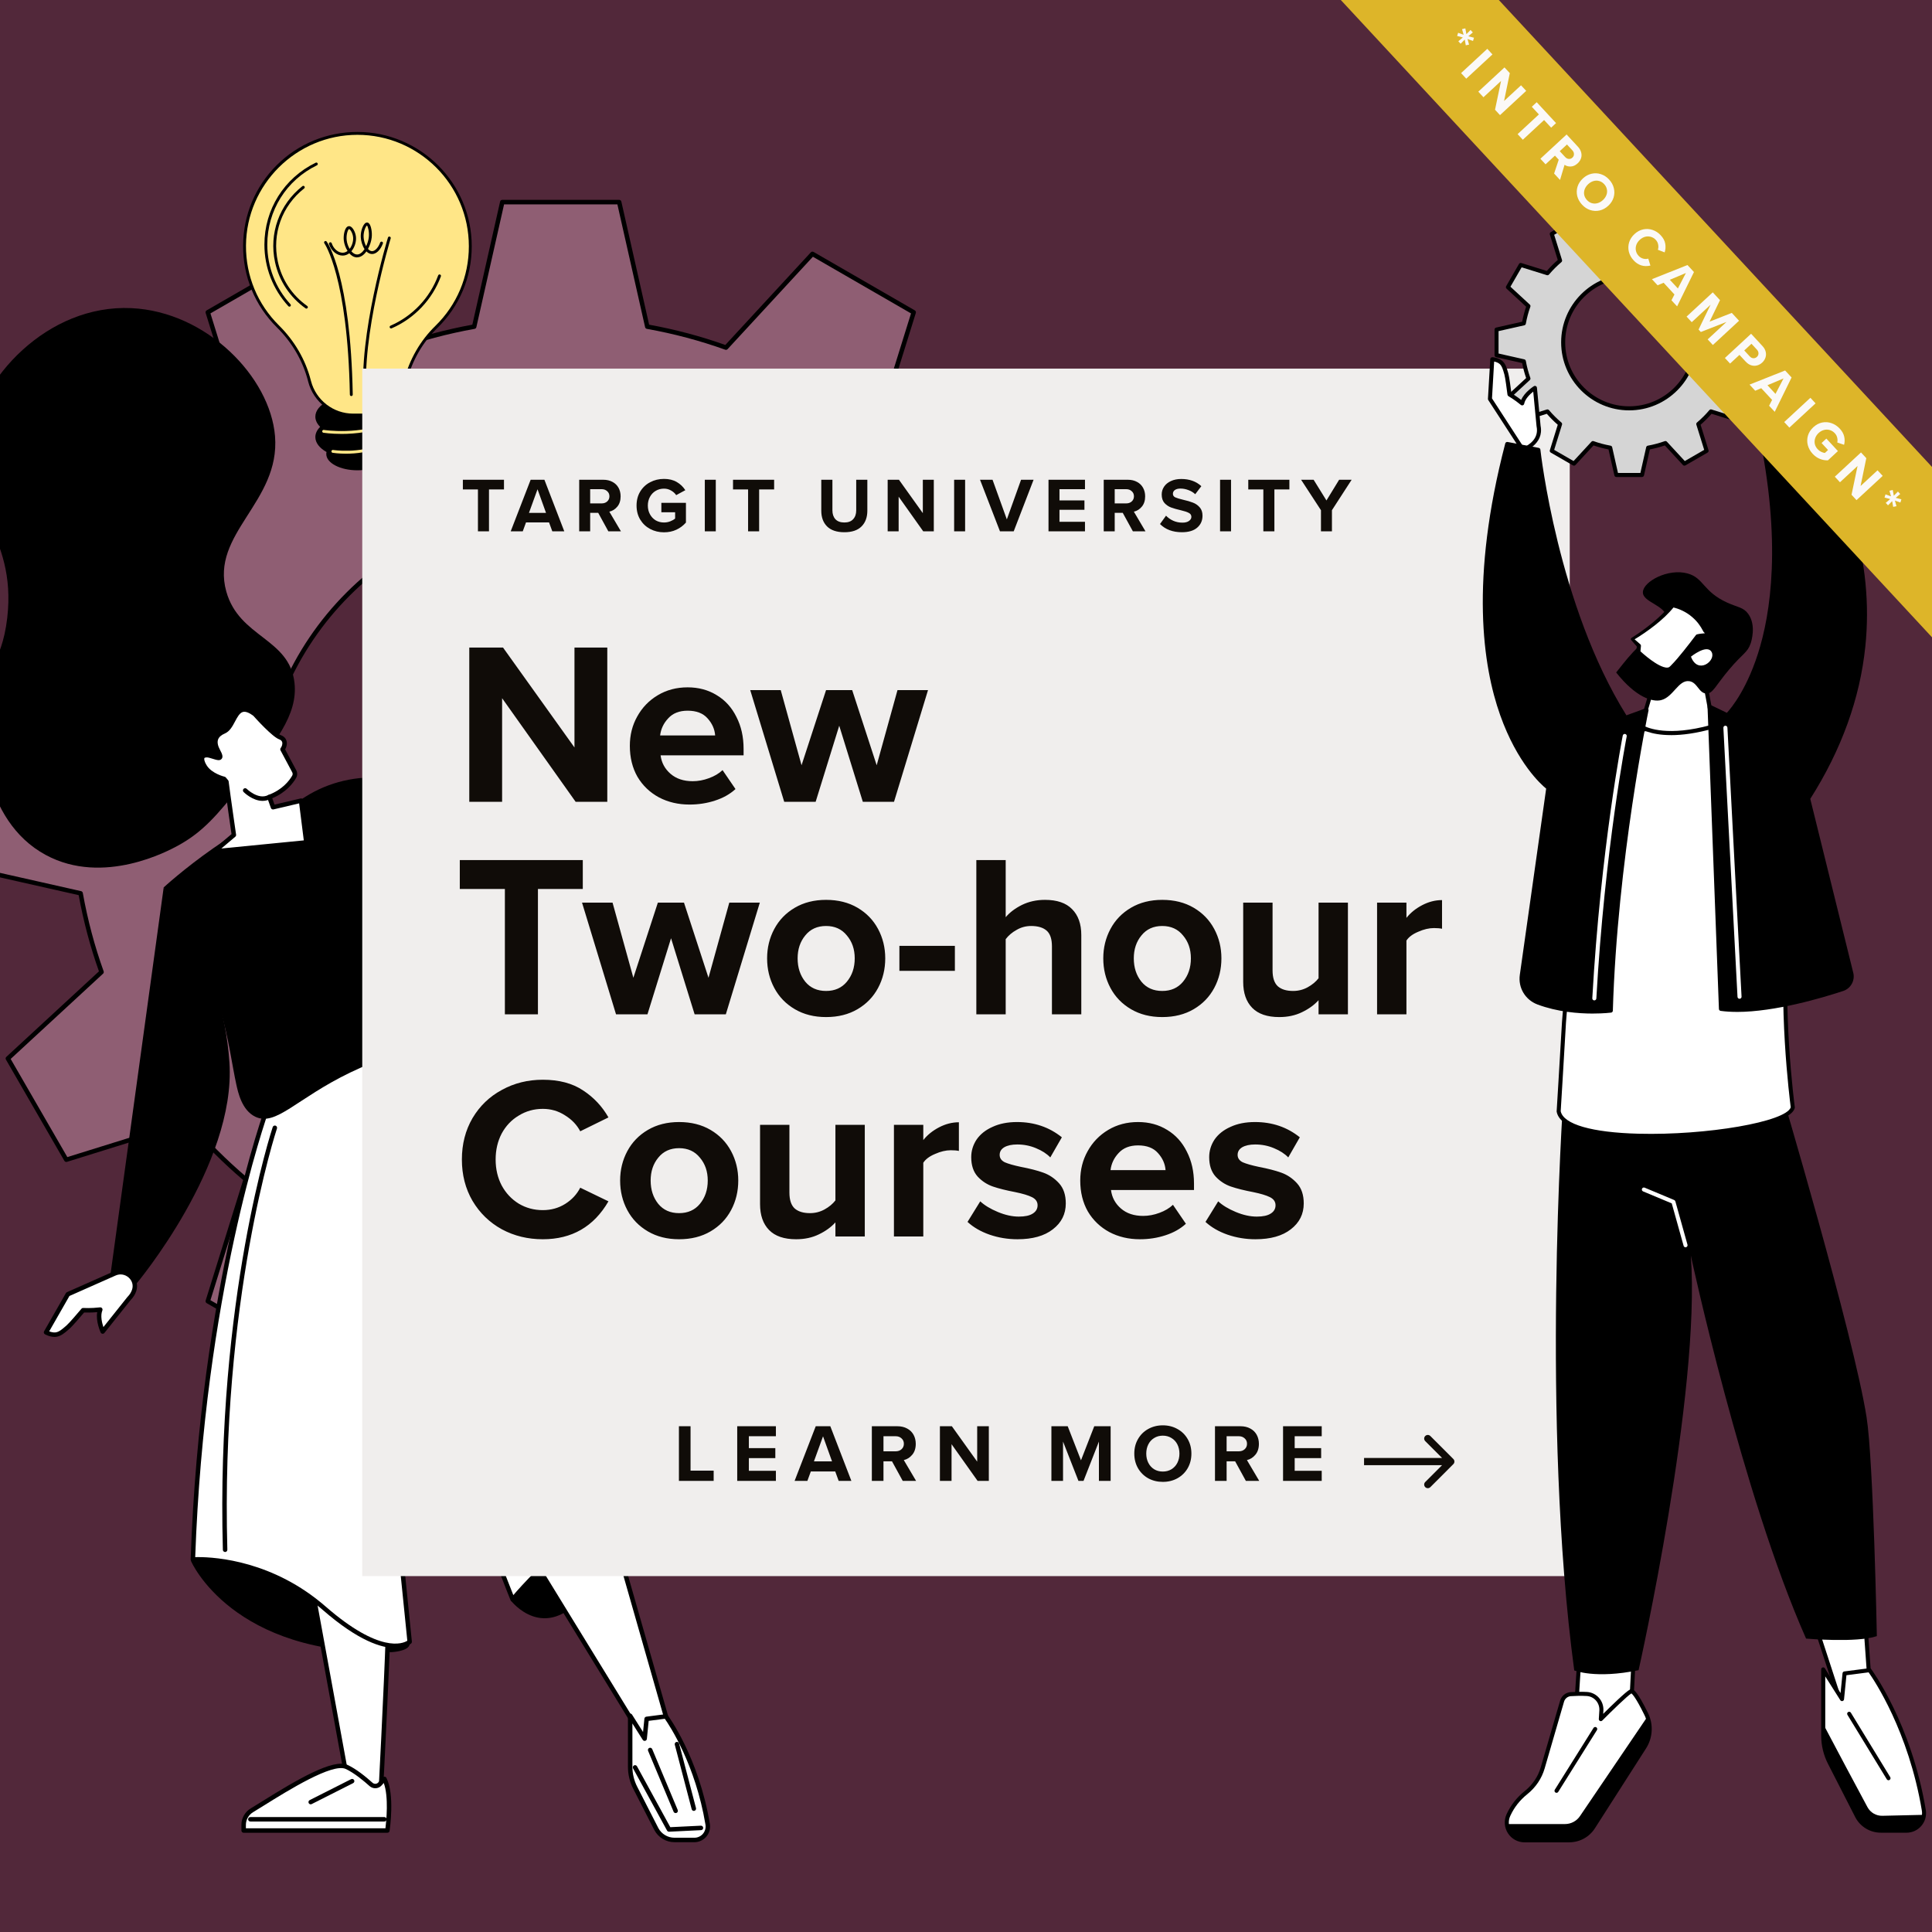 <svg width="200" height="200" viewBox="0 0 200 200" fill="none" xmlns="http://www.w3.org/2000/svg">
<g clip-path="url(#clip0_11142_4377)">
<rect width="200" height="200" fill="#52283A"/>
<path d="M120.641 89.57V77.47L107.75 74.563C107.25 71.762 106.525 69.037 105.581 66.416L115.279 57.464L109.229 46.984L96.609 50.911C94.793 48.765 92.802 46.774 90.656 44.958L94.585 32.338L84.105 26.288L75.153 35.985C72.532 35.042 69.807 34.319 67.006 33.817L64.099 20.926H51.999L49.092 33.817C46.291 34.317 43.566 35.042 40.945 35.985L31.993 26.288L21.514 32.338L25.441 44.958C23.295 46.774 21.303 48.765 19.488 50.911L6.867 46.984L0.817 57.464L10.515 66.416C9.571 69.037 8.849 71.762 8.346 74.563L-4.545 77.47V89.57L8.346 92.477C8.847 95.278 9.571 98.003 10.515 100.624L0.817 109.576L6.867 120.056L19.488 116.129C21.303 118.275 23.295 120.266 25.441 122.082L21.514 134.702L31.993 140.752L40.945 131.055C43.566 131.998 46.291 132.72 49.092 133.223L51.999 146.114H64.099L67.006 133.223C69.807 132.723 72.532 131.998 75.153 131.055L84.105 140.752L94.585 134.702L90.656 122.082C92.802 120.266 94.793 118.275 96.609 116.129L109.229 120.056L115.279 109.576L105.581 100.624C106.525 98.003 107.247 95.278 107.75 92.477L120.641 89.57ZM58.047 114.668C40.844 114.668 26.899 100.723 26.899 83.52C26.899 66.317 40.844 52.372 58.047 52.372C75.25 52.372 89.195 66.317 89.195 83.52C89.195 100.723 75.25 114.668 58.047 114.668Z" fill="#8F5E73"/>
<path d="M64.096 146.342H51.997C51.888 146.342 51.796 146.268 51.771 146.162L48.896 133.419C46.185 132.925 43.532 132.219 41.007 131.319L32.157 140.906C32.083 140.984 31.965 141.003 31.873 140.95L21.393 134.9C21.301 134.847 21.257 134.734 21.289 134.632L25.172 122.157C23.105 120.397 21.167 118.458 19.407 116.391L6.931 120.274C6.827 120.304 6.717 120.263 6.663 120.168L0.614 109.688C0.561 109.594 0.577 109.476 0.658 109.405L10.244 100.554C9.345 98.03 8.639 95.376 8.145 92.665L-4.598 89.79C-4.705 89.767 -4.778 89.673 -4.778 89.564V77.465C-4.778 77.357 -4.705 77.264 -4.598 77.239L8.145 74.364C8.639 71.653 9.345 69 10.244 66.475L0.658 57.625C0.579 57.551 0.561 57.433 0.614 57.341L6.663 46.861C6.717 46.769 6.83 46.725 6.931 46.755L19.407 50.638C21.167 48.573 23.105 46.635 25.172 44.872L21.289 32.397C21.257 32.293 21.301 32.182 21.393 32.129L31.873 26.08C31.967 26.026 32.085 26.043 32.157 26.123L41.007 35.71C43.534 34.81 46.187 34.104 48.896 33.611L51.771 20.867C51.794 20.761 51.888 20.688 51.997 20.688H64.096C64.205 20.688 64.297 20.761 64.322 20.867L67.197 33.611C69.906 34.104 72.559 34.81 75.086 35.71L83.937 26.123C84.01 26.045 84.128 26.026 84.22 26.08L94.7 32.129C94.792 32.182 94.836 32.295 94.806 32.397L90.923 44.872C92.99 46.633 94.928 48.571 96.689 50.638L109.164 46.755C109.268 46.725 109.379 46.767 109.432 46.861L115.482 57.341C115.535 57.435 115.519 57.553 115.438 57.625L105.851 66.475C106.751 69 107.457 71.653 107.951 74.364L120.694 77.239C120.8 77.262 120.874 77.357 120.874 77.465V89.564C120.874 89.673 120.8 89.765 120.694 89.79L107.951 92.665C107.457 95.376 106.751 98.03 105.851 100.554L115.438 109.405C115.516 109.479 115.535 109.596 115.482 109.688L109.432 120.168C109.379 120.263 109.266 120.304 109.164 120.274L96.689 116.391C94.928 118.458 92.99 120.397 90.923 122.157L94.806 134.632C94.838 134.736 94.795 134.847 94.7 134.9L84.22 140.95C84.128 141.003 84.008 140.987 83.937 140.906L75.086 131.319C72.562 132.219 69.908 132.925 67.197 133.419L64.322 146.162C64.299 146.268 64.205 146.342 64.096 146.342ZM52.181 145.88H63.912L66.78 133.17C66.8 133.08 66.872 133.01 66.964 132.994C69.754 132.496 72.483 131.769 75.074 130.837C75.162 130.805 75.259 130.83 75.321 130.897L84.149 140.461L94.308 134.596L90.434 122.15C90.406 122.062 90.434 121.966 90.505 121.906C92.635 120.104 94.629 118.11 96.433 115.978C96.493 115.909 96.59 115.879 96.677 115.907L109.123 119.781L114.988 109.622L105.424 100.794C105.355 100.732 105.332 100.632 105.364 100.547C106.296 97.956 107.023 95.229 107.522 92.437C107.538 92.345 107.607 92.273 107.697 92.252L120.408 89.384V77.654L107.697 74.786C107.607 74.766 107.538 74.694 107.522 74.602C107.023 71.812 106.296 69.083 105.364 66.492C105.332 66.404 105.357 66.307 105.424 66.245L114.988 57.417L109.123 47.258L96.677 51.132C96.59 51.16 96.493 51.132 96.433 51.06C94.631 48.931 92.635 46.937 90.505 45.133C90.434 45.073 90.406 44.976 90.434 44.889L94.308 32.443L84.149 26.578L75.321 36.142C75.259 36.209 75.16 36.234 75.074 36.202C72.481 35.27 69.754 34.543 66.964 34.044C66.872 34.028 66.8 33.959 66.78 33.869L63.912 21.158H52.181L49.313 33.869C49.293 33.959 49.221 34.028 49.129 34.044C46.342 34.543 43.612 35.27 41.019 36.202C40.931 36.234 40.834 36.209 40.772 36.142L31.944 26.578L21.785 32.443L25.659 44.889C25.687 44.976 25.659 45.073 25.588 45.133C23.458 46.937 21.462 48.931 19.66 51.06C19.6 51.132 19.503 51.16 19.416 51.132L6.97 47.258L1.105 57.417L10.669 66.245C10.738 66.307 10.761 66.406 10.729 66.492C9.797 69.083 9.07 71.81 8.572 74.602C8.555 74.694 8.486 74.766 8.396 74.786L-4.315 77.654V89.384L8.396 92.252C8.486 92.273 8.555 92.345 8.572 92.437C9.072 95.229 9.797 97.956 10.729 100.547C10.761 100.635 10.736 100.732 10.669 100.794L1.105 109.622L6.97 119.781L19.416 115.907C19.503 115.879 19.6 115.907 19.66 115.978C21.462 118.108 23.456 120.101 25.588 121.906C25.659 121.966 25.687 122.062 25.659 122.15L21.785 134.596L31.944 140.461L40.772 130.897C40.834 130.83 40.934 130.805 41.019 130.837C43.61 131.769 46.337 132.496 49.127 132.994C49.219 133.01 49.291 133.08 49.311 133.17L52.179 145.88H52.181ZM58.047 114.896C40.744 114.896 26.668 100.819 26.668 83.517C26.668 66.215 40.744 52.138 58.047 52.138C75.349 52.138 89.426 66.215 89.426 83.517C89.426 100.819 75.349 114.896 58.047 114.896ZM58.047 52.599C40.998 52.599 27.129 66.469 27.129 83.517C27.129 100.566 40.998 114.435 58.047 114.435C75.095 114.435 88.964 100.566 88.964 83.517C88.964 66.469 75.095 52.599 58.047 52.599Z" fill="black"/>
<path d="M19.786 161.625C19.786 161.625 24.038 171.468 40.577 171.027C40.577 171.027 46.744 170.702 36.456 166.479C26.168 162.257 21.687 151.985 19.788 161.627L19.786 161.625Z" fill="black"/>
<path d="M52.913 165.723C52.913 165.723 56.333 170.148 60.474 165.116C65.234 159.332 70.529 156.773 70.529 156.773C70.529 156.773 70.79 155.331 66.764 154.742C62.737 154.154 54.667 159.659 52.913 165.723Z" fill="black"/>
<path d="M40.17 166.929C40.378 167.061 39.39 185.987 39.39 185.987L36.167 185.466L31.225 158.445L40.17 166.929Z" fill="white"/>
<path d="M39.393 186.219C39.381 186.219 39.367 186.219 39.356 186.216L36.132 185.695C36.035 185.679 35.959 185.605 35.943 185.508L31.001 158.487C30.983 158.388 31.031 158.291 31.119 158.243C31.206 158.194 31.315 158.211 31.386 158.277L40.318 166.748C40.47 166.863 40.521 167.313 40.092 176.517C39.873 181.212 39.626 185.951 39.623 185.997C39.621 186.062 39.589 186.124 39.538 186.166C39.496 186.198 39.446 186.216 39.393 186.216V186.219ZM36.365 185.263L39.173 185.718C39.547 178.554 40.045 168.005 39.96 167.047L31.578 159.099L36.363 185.263H36.365Z" fill="black"/>
<path d="M25.225 189.498H40.107C40.107 189.498 40.656 185.799 39.797 184.154L39.334 184.676C39.094 184.946 38.681 184.966 38.413 184.726C37.82 184.193 36.782 183.326 35.884 182.918C34.142 182.121 28.309 186.069 26.076 187.407C25.548 187.726 25.225 188.296 25.225 188.914V189.502V189.498Z" fill="white"/>
<path d="M40.104 189.727H25.222C25.095 189.727 24.991 189.623 24.991 189.496V188.907C24.991 188.213 25.36 187.56 25.956 187.205C26.274 187.013 26.666 186.771 27.107 186.494C30.782 184.205 34.495 182.027 35.976 182.703C36.867 183.109 37.875 183.933 38.563 184.551C38.648 184.627 38.757 184.664 38.87 184.66C38.98 184.653 39.084 184.604 39.158 184.521L39.622 184C39.672 183.942 39.746 183.915 39.822 183.924C39.899 183.933 39.963 183.979 39.998 184.046C40.879 185.74 40.353 189.376 40.33 189.53C40.314 189.644 40.217 189.727 40.102 189.727H40.104ZM25.453 189.265H39.901C39.991 188.543 40.252 186.014 39.728 184.574L39.504 184.826C39.347 185.001 39.133 185.105 38.895 185.119C38.657 185.13 38.431 185.052 38.256 184.893C37.711 184.404 36.668 183.525 35.787 183.121C34.407 182.491 29.818 185.35 27.354 186.884C26.909 187.161 26.514 187.405 26.196 187.599C25.739 187.874 25.455 188.375 25.455 188.907V189.265H25.453Z" fill="black"/>
<path d="M39.789 188.563H25.917C25.79 188.563 25.686 188.459 25.686 188.332C25.686 188.205 25.79 188.102 25.917 188.102H39.789C39.916 188.102 40.019 188.205 40.019 188.332C40.019 188.459 39.916 188.563 39.789 188.563Z" fill="black"/>
<path d="M32.163 186.782C32.078 186.782 31.997 186.736 31.957 186.655C31.9 186.542 31.946 186.404 32.059 186.346L36.351 184.177C36.464 184.12 36.602 184.166 36.66 184.279C36.717 184.392 36.671 184.53 36.558 184.588L32.267 186.757C32.234 186.773 32.197 186.782 32.163 186.782Z" fill="black"/>
<path d="M54.705 160.639L65.369 178.015L67.084 181.958L69.285 178.89L62.702 155.852L54.705 160.639Z" fill="white"/>
<path d="M67.083 182.187C67.083 182.187 67.067 182.187 67.058 182.187C66.975 182.178 66.903 182.125 66.871 182.048L65.163 178.119L54.508 160.757C54.476 160.704 54.467 160.642 54.481 160.582C54.495 160.522 54.534 160.471 54.587 160.438L62.584 155.653C62.646 155.616 62.72 155.612 62.787 155.637C62.854 155.662 62.905 155.72 62.923 155.789L69.506 178.827C69.524 178.894 69.513 178.968 69.471 179.026L67.27 182.095C67.226 182.155 67.157 182.192 67.083 182.192V182.187ZM55.023 160.713L65.565 177.891C65.565 177.891 65.577 177.909 65.579 177.918L67.129 181.49L69.028 178.844L62.559 156.202L55.021 160.713H55.023Z" fill="black"/>
<path d="M65.236 182.903V177.617L66.734 179.984L66.939 177.936L68.928 177.677C68.928 177.677 72.098 181.895 73.256 188.844C73.4 189.696 72.744 190.473 71.881 190.473H69.83C69.041 190.473 68.317 190.04 67.945 189.343L65.758 185.063C65.416 184.394 65.239 183.653 65.239 182.903H65.236Z" fill="white"/>
<path d="M71.878 190.704H69.827C68.953 190.704 68.152 190.224 67.739 189.451L65.549 185.169C65.192 184.47 65.005 183.687 65.005 182.903V177.617C65.005 177.513 65.072 177.423 65.171 177.395C65.27 177.368 65.376 177.407 65.429 177.495L66.569 179.297L66.708 177.915C66.719 177.808 66.802 177.723 66.908 177.709L68.897 177.451C68.98 177.442 69.061 177.474 69.112 177.541C69.144 177.582 72.328 181.883 73.484 188.807C73.563 189.28 73.431 189.763 73.12 190.129C72.81 190.494 72.358 190.704 71.881 190.704H71.878ZM65.466 178.413V182.903C65.466 183.614 65.637 184.324 65.962 184.959L68.15 189.239C68.48 189.857 69.123 190.242 69.829 190.242H71.881C72.222 190.242 72.547 190.092 72.769 189.832C72.99 189.569 73.087 189.225 73.03 188.883C71.994 182.677 69.313 178.625 68.821 177.926L67.151 178.143L66.964 180.01C66.954 180.107 66.883 180.19 66.786 180.21C66.689 180.233 66.59 180.192 66.537 180.109L65.466 178.413Z" fill="black"/>
<path d="M69.942 187.688C69.853 187.688 69.767 187.635 69.73 187.548L67.091 181.247C67.042 181.129 67.098 180.993 67.215 180.944C67.333 180.894 67.469 180.951 67.518 181.069L70.157 187.37C70.206 187.488 70.15 187.624 70.033 187.672C70.003 187.684 69.972 187.691 69.942 187.691V187.688Z" fill="black"/>
<path d="M71.827 187.464C71.725 187.464 71.631 187.395 71.603 187.291L69.854 180.609C69.822 180.487 69.896 180.36 70.018 180.328C70.143 180.296 70.267 180.369 70.3 180.492L72.049 187.174C72.081 187.296 72.007 187.423 71.885 187.455C71.864 187.46 71.846 187.462 71.827 187.462V187.464Z" fill="black"/>
<path d="M69.255 189.617C69.172 189.617 69.093 189.571 69.052 189.497L65.538 183.069C65.475 182.959 65.517 182.818 65.63 182.756C65.743 182.693 65.882 182.735 65.944 182.848L69.389 189.149L72.552 188.994C72.679 188.983 72.787 189.087 72.794 189.214C72.801 189.341 72.702 189.449 72.575 189.456L69.266 189.617C69.266 189.617 69.259 189.617 69.255 189.617Z" fill="black"/>
<path d="M27.721 114.573C27.721 114.573 20.952 132.784 19.969 161.44C19.969 161.44 27.073 160.836 33.566 166.489C40.056 172.141 42.412 169.961 42.412 169.961L37.949 125.894C37.949 125.894 43.041 138.73 47.289 150.282C51.537 161.833 53.071 165.57 53.071 165.57C53.071 165.57 63.341 153.12 70.237 156.553C67.508 149.025 64.008 140.7 59.492 131.905C54.188 121.573 48.572 112.717 43.284 105.32C38.097 108.403 32.91 111.488 27.726 114.57L27.721 114.573Z" fill="white"/>
<path d="M40.925 170.603C39.513 170.603 37.111 169.881 33.41 166.658C27.075 161.139 20.056 161.658 19.987 161.665C19.92 161.672 19.855 161.646 19.809 161.603C19.761 161.556 19.735 161.494 19.737 161.427C20.711 133.059 27.437 114.668 27.504 114.486C27.522 114.437 27.557 114.396 27.603 114.368L43.161 105.118C43.265 105.058 43.396 105.083 43.465 105.183C49.499 113.62 54.958 122.575 59.693 131.797C63.779 139.755 67.397 148.057 70.449 156.474C70.481 156.561 70.456 156.66 70.387 156.725C70.315 156.787 70.214 156.801 70.131 156.76C63.477 153.446 53.348 165.594 53.246 165.716C53.195 165.779 53.112 165.809 53.034 165.797C52.953 165.786 52.886 165.733 52.854 165.656C52.838 165.62 51.269 161.783 47.069 150.359C43.731 141.275 39.827 131.294 38.343 127.529L42.637 169.936C42.644 170.008 42.616 170.08 42.563 170.128C42.52 170.17 42.019 170.606 40.923 170.606L40.925 170.603ZM20.529 161.19C22.372 161.19 28.295 161.589 33.715 166.312C39.305 171.182 41.703 170.144 42.166 169.849L37.716 125.914C37.704 125.798 37.778 125.694 37.891 125.667C38.002 125.639 38.117 125.699 38.161 125.805C38.212 125.934 43.304 138.777 47.503 150.198C50.999 159.704 52.669 163.951 53.14 165.126C54.748 163.252 63.414 153.642 69.833 156.12C66.827 147.897 63.278 139.787 59.284 132.007C54.593 122.868 49.188 113.992 43.216 105.623L27.91 114.723C27.439 116.036 21.177 133.971 20.208 161.194C20.296 161.192 20.402 161.19 20.529 161.19Z" fill="black"/>
<path d="M23.301 160.661C23.177 160.661 23.075 160.562 23.071 160.437C22.355 134.48 28.172 116.848 28.232 116.672C28.274 116.552 28.403 116.488 28.525 116.527C28.645 116.569 28.712 116.698 28.671 116.82C28.613 116.995 22.822 134.556 23.535 160.425C23.539 160.552 23.438 160.658 23.311 160.663H23.304L23.301 160.661Z" fill="black"/>
<path d="M59.047 156.583C58.957 156.583 58.869 156.53 58.832 156.44L44.781 122.048C44.732 121.93 44.79 121.796 44.908 121.748C45.025 121.699 45.162 121.757 45.208 121.875L59.259 156.267C59.307 156.385 59.25 156.518 59.132 156.567C59.105 156.578 59.075 156.583 59.044 156.583H59.047Z" fill="black"/>
<path d="M24.916 81.339C22.544 84.276 21.079 86.092 18.401 87.55C17.489 88.046 10.72 91.735 4.739 88.507C-1.97 84.887 -1.989 75.637 -1.968 74.242C-1.89 69.329 0.171 69.018 0.752 63.942C1.758 55.142 -4.024 52.398 -3.085 45.756C-2.162 39.222 4.891 31.49 13.604 31.898C21.402 32.265 27.973 39.035 28.47 45.149C29.026 51.988 21.753 55.223 23.424 61.228C24.759 66.025 29.978 66.046 30.486 70.691C30.848 73.997 28.518 76.879 24.916 81.341V81.339Z" fill="black"/>
<path d="M16.945 91.865C16.945 91.865 25.228 84.198 33.446 82.223C33.446 82.223 39.664 83.183 41.035 89.149C42.332 94.797 43.841 99.135 44.978 102.04C45.961 104.548 46.909 104.949 46.646 106.059C46.079 108.45 42.253 108.124 36.238 111.036C30.654 113.738 28.571 116.622 26.437 115.607C25.015 114.928 24.633 113.027 24.459 112.243C23.59 108.313 23.246 101.678 16.942 91.867L16.945 91.865Z" fill="black"/>
<path d="M28.47 84.457L31.651 82.458C34.086 80.929 36.958 80.28 39.822 80.532C51.699 81.572 57.465 72.962 60.354 69.152L63.81 71.104C63.81 71.104 61.342 99.239 35.422 94.832L28.47 84.461V84.457Z" fill="black"/>
<path d="M11.421 132.048L16.945 91.867C16.945 91.867 23.043 99.396 23.751 109.984C24.459 120.572 14.095 132.921 14.095 132.921L11.421 132.051V132.048Z" fill="black"/>
<path d="M11.879 131.827L7.022 133.98L4.766 137.928C4.766 137.928 5.303 138.228 5.79 138.161C6.277 138.094 6.695 137.676 7.022 137.402C7.35 137.127 8.607 135.634 8.607 135.634C8.607 135.634 9.403 135.685 10.382 135.572C10.008 136.486 10.633 137.845 10.633 137.845L13.363 134.421C13.63 134.151 13.794 133.867 13.889 133.583C14.278 132.395 13.023 131.322 11.881 131.827H11.879Z" fill="white"/>
<path d="M5.644 138.398C5.146 138.398 4.673 138.137 4.652 138.126C4.599 138.096 4.56 138.045 4.542 137.987C4.525 137.927 4.532 137.865 4.565 137.812L6.821 133.864C6.847 133.82 6.883 133.788 6.927 133.767L11.784 131.614C12.412 131.335 13.122 131.453 13.637 131.917C14.131 132.364 14.311 133.029 14.105 133.652C13.997 133.986 13.803 134.295 13.533 134.57L10.81 137.985C10.76 138.047 10.681 138.082 10.603 138.07C10.524 138.061 10.455 138.01 10.421 137.939C10.398 137.886 9.894 136.778 10.065 135.834C9.44 135.888 8.93 135.878 8.709 135.869C8.418 136.213 7.467 137.327 7.167 137.576C7.121 137.613 7.075 137.655 7.027 137.696C6.704 137.976 6.302 138.322 5.818 138.389C5.76 138.396 5.7 138.4 5.642 138.4L5.644 138.398ZM5.091 137.819C5.266 137.886 5.524 137.962 5.76 137.929C6.111 137.881 6.438 137.597 6.729 137.346C6.78 137.302 6.828 137.26 6.874 137.221C7.13 137.007 8.086 135.894 8.432 135.481C8.478 135.426 8.549 135.394 8.623 135.401C8.63 135.401 9.41 135.449 10.356 135.338C10.437 135.327 10.518 135.364 10.566 135.428C10.614 135.493 10.626 135.581 10.596 135.654C10.374 136.194 10.557 136.942 10.704 137.38L13.182 134.272C13.182 134.272 13.194 134.261 13.198 134.254C13.422 134.028 13.579 133.776 13.669 133.509C13.819 133.054 13.69 132.588 13.33 132.26C12.952 131.919 12.432 131.834 11.976 132.037L7.188 134.159L5.095 137.821L5.091 137.819Z" fill="black"/>
<path d="M62.841 70.235L67.963 68.825L70.781 65.255C70.781 65.255 70.294 64.879 69.8 64.873C69.309 64.866 68.833 65.219 68.469 65.44C68.104 65.664 66.639 66.954 66.639 66.954C66.639 66.954 65.859 66.785 64.876 66.753C65.382 65.906 64.964 64.469 64.964 64.469L61.757 67.45C61.452 67.678 61.247 67.934 61.113 68.2C60.552 69.316 61.635 70.565 62.839 70.232L62.841 70.235Z" fill="white"/>
<path d="M62.441 70.517C61.936 70.517 61.454 70.291 61.117 69.88C60.695 69.366 60.617 68.681 60.91 68.094C61.066 67.781 61.304 67.504 61.611 67.271L64.809 64.297C64.866 64.241 64.95 64.221 65.028 64.244C65.104 64.264 65.166 64.324 65.187 64.403C65.203 64.458 65.536 65.63 65.226 66.537C65.854 66.576 66.355 66.662 66.574 66.703C66.913 66.406 68.018 65.443 68.35 65.243C68.401 65.213 68.452 65.18 68.505 65.146C68.86 64.92 69.303 64.641 69.788 64.641H69.804C70.367 64.647 70.9 65.053 70.921 65.072C70.969 65.109 71.001 65.164 71.008 65.227C71.015 65.289 70.999 65.349 70.96 65.397L68.143 68.967C68.113 69.006 68.071 69.034 68.023 69.045L62.901 70.455C62.746 70.496 62.592 70.517 62.439 70.517H62.441ZM64.827 64.91L61.915 67.617C61.915 67.617 61.904 67.628 61.897 67.633C61.643 67.825 61.449 68.048 61.322 68.302C61.108 68.729 61.163 69.209 61.475 69.587C61.798 69.98 62.298 70.143 62.781 70.01L67.829 68.621L70.441 65.31C70.277 65.217 70.032 65.104 69.797 65.102H69.786C69.435 65.102 69.07 65.333 68.75 65.536C68.694 65.57 68.639 65.605 68.588 65.637C68.302 65.81 67.195 66.772 66.791 67.128C66.735 67.176 66.662 67.195 66.59 67.181C66.583 67.181 65.817 67.017 64.869 66.985C64.788 66.982 64.714 66.936 64.675 66.865C64.636 66.793 64.638 66.706 64.68 66.636C64.98 66.133 64.91 65.37 64.827 64.915V64.91Z" fill="black"/>
<path d="M22.199 88.139L31.705 87.203L31.163 82.881L28.26 83.564L27.882 82.503C29.412 81.926 30.157 80.915 30.445 80.41C30.547 80.232 30.549 80.018 30.452 79.838L29.241 77.567C29.469 77.275 29.67 76.569 28.976 76.319C28.283 76.07 26.366 73.92 26.366 73.92C24.246 72.349 24.384 75.207 23.182 75.719C22.349 76.075 21.998 76.709 22.582 77.771C23.166 78.832 22.414 78.403 21.703 78.223C20.992 78.043 20.614 78.394 21.198 79.346C21.781 80.299 23.198 80.632 23.198 80.632L23.44 80.922C23.634 82.464 24.211 86.439 24.211 86.439L22.199 88.139Z" fill="white"/>
<path d="M22.199 88.37C22.106 88.37 22.023 88.314 21.986 88.229C21.947 88.137 21.973 88.028 22.051 87.964L23.966 86.346C23.867 85.666 23.401 82.429 23.223 81.019L23.073 80.837C22.755 80.749 21.557 80.371 21.006 79.468C20.662 78.908 20.593 78.481 20.8 78.199C20.902 78.061 21.165 77.849 21.765 78.001C21.899 78.036 22.033 78.077 22.16 78.116C22.277 78.153 22.439 78.204 22.547 78.225C22.524 78.158 22.48 78.052 22.388 77.883C22.079 77.323 21.996 76.829 22.139 76.414C22.273 76.028 22.596 75.724 23.101 75.509C23.459 75.357 23.698 74.905 23.931 74.466C24.218 73.929 24.513 73.375 25.071 73.248C25.477 73.156 25.95 73.315 26.516 73.735C26.527 73.744 26.541 73.756 26.55 73.767C27.305 74.614 28.597 75.936 29.065 76.102C29.457 76.243 29.605 76.501 29.66 76.695C29.748 77.002 29.66 77.339 29.52 77.583L30.666 79.731C30.8 79.983 30.796 80.281 30.655 80.528C30.348 81.065 29.626 82.029 28.184 82.636L28.417 83.294L31.119 82.657C31.183 82.643 31.25 82.657 31.303 82.692C31.356 82.729 31.393 82.786 31.4 82.853L31.942 87.175C31.949 87.237 31.933 87.299 31.894 87.348C31.855 87.396 31.799 87.426 31.737 87.433L22.231 88.37C22.231 88.37 22.215 88.37 22.208 88.37H22.199ZM21.377 78.409C21.267 78.409 21.195 78.435 21.167 78.472C21.119 78.536 21.114 78.769 21.393 79.226C21.92 80.087 23.237 80.403 23.251 80.405C23.299 80.417 23.343 80.444 23.375 80.481L23.618 80.772C23.645 80.807 23.664 80.848 23.668 80.892C23.86 82.412 24.432 86.365 24.439 86.404C24.451 86.483 24.421 86.561 24.361 86.614L22.914 87.837L31.449 86.997L30.966 83.165L28.313 83.79C28.198 83.815 28.082 83.753 28.043 83.642L27.665 82.581C27.623 82.463 27.683 82.332 27.801 82.288C29.25 81.741 29.953 80.807 30.247 80.297C30.309 80.188 30.309 80.059 30.251 79.948L29.04 77.678C28.996 77.597 29.005 77.498 29.063 77.427C29.176 77.281 29.268 77.02 29.21 76.822C29.174 76.691 29.072 76.598 28.901 76.536C28.191 76.28 26.479 74.385 26.216 74.09C25.78 73.769 25.427 73.638 25.168 73.696C24.817 73.774 24.582 74.215 24.335 74.678C24.065 75.186 23.784 75.715 23.279 75.929C22.898 76.091 22.663 76.303 22.573 76.559C22.473 76.845 22.547 77.214 22.789 77.655C23.004 78.047 23.115 78.349 22.946 78.555C22.762 78.783 22.434 78.679 22.021 78.55C21.901 78.513 21.776 78.474 21.652 78.442C21.546 78.414 21.456 78.405 21.382 78.405L21.377 78.409Z" fill="black"/>
<path d="M27.182 82.907C26.15 82.907 25.262 82.033 25.216 81.987C25.126 81.897 25.126 81.751 25.216 81.661C25.306 81.571 25.451 81.571 25.541 81.661C25.553 81.673 26.741 82.84 27.77 82.3C27.883 82.243 28.022 82.284 28.081 82.397C28.142 82.51 28.098 82.649 27.985 82.709C27.715 82.85 27.442 82.907 27.179 82.907H27.182Z" fill="black"/>
<path d="M144.459 107.818C144.418 107.818 144.374 107.807 144.334 107.781C144.226 107.712 144.196 107.571 144.263 107.463C149.498 99.219 152.666 89.681 153.425 79.877C154.304 68.541 151.985 57.257 146.718 47.241C146.658 47.128 146.702 46.989 146.815 46.929C146.928 46.869 147.066 46.913 147.126 47.026C152.433 57.118 154.77 68.489 153.884 79.912C153.118 89.789 149.927 99.401 144.653 107.708C144.609 107.777 144.535 107.814 144.457 107.814L144.459 107.818Z" fill="black"/>
<path d="M139.973 102.251C139.934 102.251 139.895 102.242 139.858 102.221C139.747 102.157 139.71 102.016 139.773 101.905C143.764 94.978 146.101 87.392 146.724 79.361C147.693 66.853 144.219 54.352 136.942 44.161C136.868 44.057 136.891 43.914 136.995 43.84C137.098 43.766 137.241 43.789 137.315 43.893C144.655 54.174 148.16 66.781 147.181 79.397C146.554 87.498 144.193 95.149 140.169 102.136C140.126 102.21 140.049 102.251 139.969 102.251H139.973Z" fill="black"/>
<path d="M142.758 69.865C142.731 69.865 142.703 69.861 142.675 69.849C142.555 69.803 142.498 69.672 142.541 69.552C143.261 67.669 143.319 66.167 142.715 65.087C142.38 64.487 141.884 64.09 141.448 63.74C140.889 63.292 140.363 62.867 140.363 62.155C140.363 61.458 140.852 61.015 141.286 60.627C141.625 60.323 141.916 60.06 141.875 59.767C141.812 59.335 141.104 59.1 140.354 58.851C139.459 58.553 138.446 58.216 138.208 57.379C137.994 56.626 138.543 55.941 139.027 55.337C139.457 54.801 139.863 54.296 139.706 53.851C139.551 53.41 138.91 53.251 138.231 53.082C137.424 52.882 136.508 52.656 136.113 51.871C135.744 51.133 135.956 50.115 136.748 48.851C136.815 48.742 136.958 48.71 137.066 48.777C137.175 48.844 137.207 48.987 137.14 49.095C136.441 50.217 136.236 51.082 136.529 51.666C136.826 52.261 137.597 52.45 138.344 52.637C139.113 52.826 139.907 53.022 140.144 53.701C140.384 54.386 139.879 55.016 139.39 55.627C138.935 56.195 138.506 56.73 138.654 57.256C138.824 57.858 139.678 58.142 140.502 58.417C141.39 58.712 142.228 58.991 142.331 59.704C142.41 60.244 141.995 60.616 141.595 60.976C141.217 61.317 140.825 61.668 140.825 62.159C140.825 62.653 141.229 62.976 141.736 63.387C142.205 63.763 142.735 64.192 143.116 64.868C143.792 66.075 143.744 67.708 142.973 69.722C142.938 69.815 142.851 69.87 142.758 69.87V69.865Z" fill="black"/>
<path d="M40.856 44.188C41.173 43.873 41.354 43.513 41.354 43.13C41.354 41.872 39.404 40.852 36.999 40.852C34.594 40.852 32.645 41.872 32.645 43.13C32.645 43.513 32.824 43.873 33.142 44.188C32.825 44.504 32.645 44.864 32.645 45.246C32.645 45.843 33.083 46.387 33.802 46.793C33.785 46.861 33.776 46.929 33.776 46.999C33.776 47.931 35.22 48.685 36.999 48.685C38.779 48.685 40.222 47.929 40.222 46.999C40.222 46.929 40.213 46.86 40.197 46.793C40.915 46.387 41.354 45.843 41.354 45.246C41.354 44.864 41.174 44.504 40.856 44.188Z" fill="black"/>
<path d="M48.684 25.494C48.684 19.04 43.452 13.809 36.998 13.809C30.557 13.809 25.355 18.974 25.314 25.414C25.291 28.695 26.622 31.664 28.779 33.799C30.335 35.338 31.47 37.253 32.021 39.371L32.048 39.474C32.583 41.53 34.439 42.966 36.564 42.966H37.435C39.56 42.966 41.416 41.53 41.951 39.474L41.968 39.411C42.514 37.308 43.603 35.376 45.159 33.857C47.334 31.735 48.685 28.772 48.685 25.493L48.684 25.494Z" fill="#FFE687"/>
<path d="M37.435 43.114H36.564C34.373 43.114 32.456 41.632 31.904 39.511L31.878 39.408C31.343 37.35 30.236 35.446 28.676 33.902C26.391 31.641 25.145 28.626 25.167 25.413C25.188 22.258 26.427 19.302 28.654 17.09C30.881 14.878 33.845 13.66 37 13.66C43.525 13.66 48.834 18.969 48.834 25.494C48.834 28.709 47.565 31.717 45.263 33.963C43.75 35.439 42.661 37.335 42.111 39.448L42.095 39.511C41.544 41.632 39.628 43.114 37.435 43.114ZM37 13.957C30.68 13.957 25.505 19.096 25.464 25.416C25.443 28.549 26.658 31.489 28.885 33.694C30.482 35.275 31.617 37.226 32.165 39.334L32.192 39.436C32.709 41.428 34.508 42.818 36.564 42.818H37.435C39.492 42.818 41.291 41.428 41.808 39.436L41.824 39.374C42.387 37.208 43.504 35.264 45.056 33.751C47.3 31.561 48.536 28.629 48.536 25.494C48.536 19.132 43.36 13.957 36.998 13.957H37Z" fill="black"/>
<path d="M37.811 41.263C37.735 41.263 37.67 41.205 37.664 41.128C37.076 34.766 40.13 24.694 40.161 24.593C40.184 24.515 40.267 24.47 40.346 24.495C40.424 24.519 40.469 24.602 40.444 24.68C40.413 24.781 37.377 34.799 37.959 41.102C37.966 41.183 37.907 41.256 37.826 41.263C37.821 41.263 37.817 41.263 37.812 41.263H37.811Z" fill="black"/>
<path d="M36.367 40.999C36.286 40.999 36.22 40.934 36.218 40.853C35.996 28.661 33.6 25.218 33.577 25.185C33.529 25.118 33.544 25.026 33.609 24.978C33.676 24.929 33.768 24.945 33.817 25.01C33.917 25.149 36.291 28.562 36.516 40.848C36.516 40.929 36.453 40.997 36.371 40.999H36.368H36.367Z" fill="black"/>
<path d="M36.962 26.644C36.948 26.644 36.935 26.644 36.922 26.644C36.625 26.63 36.366 26.461 36.156 26.218C35.956 26.372 35.729 26.454 35.49 26.458C34.881 26.467 34.29 25.983 34.059 25.273C34.034 25.195 34.077 25.112 34.154 25.086C34.232 25.061 34.315 25.104 34.34 25.181C34.527 25.753 35 26.162 35.468 26.162C35.474 26.162 35.478 26.162 35.484 26.162C35.687 26.158 35.853 26.076 35.979 25.978C35.766 25.642 35.63 25.235 35.591 24.894C35.535 24.402 35.65 23.82 35.852 23.566C35.924 23.476 36.009 23.424 36.101 23.414C36.166 23.406 36.268 23.418 36.385 23.514C36.616 23.704 36.816 24.148 36.85 24.549C36.893 25.048 36.702 25.632 36.373 26.011C36.541 26.206 36.735 26.335 36.938 26.344C37.239 26.361 37.52 26.122 37.738 25.789C37.502 25.427 37.364 24.94 37.347 24.547C37.32 23.954 37.545 23.357 37.767 23.141C37.848 23.064 37.931 23.03 38.015 23.036C38.092 23.042 38.163 23.083 38.224 23.157C38.425 23.402 38.538 24.046 38.477 24.595C38.436 24.962 38.301 25.396 38.095 25.768C38.222 25.913 38.371 26.004 38.52 26.002C38.822 25.998 39.168 25.63 39.357 25.109C39.386 25.032 39.47 24.992 39.547 25.02C39.624 25.048 39.664 25.132 39.636 25.209C39.397 25.864 38.962 26.291 38.525 26.297C38.304 26.297 38.098 26.196 37.932 26.027C37.677 26.384 37.347 26.638 36.966 26.638L36.962 26.644ZM36.135 23.71H36.133C36.032 23.726 35.819 24.266 35.887 24.861C35.921 25.168 36.035 25.494 36.196 25.762C36.443 25.442 36.59 24.969 36.556 24.575C36.514 24.091 36.224 23.71 36.136 23.71H36.135ZM37.987 23.34C37.862 23.42 37.613 23.96 37.639 24.535C37.653 24.858 37.753 25.212 37.902 25.491C38.048 25.189 38.147 24.852 38.179 24.563C38.245 23.986 38.085 23.436 37.987 23.34Z" fill="black"/>
<path d="M40.485 33.999C40.427 33.999 40.373 33.965 40.348 33.91C40.316 33.835 40.35 33.747 40.425 33.715C42.701 32.728 44.501 30.83 45.362 28.507C45.39 28.43 45.476 28.391 45.553 28.419C45.63 28.448 45.669 28.533 45.641 28.61C44.752 31.009 42.894 32.969 40.544 33.987C40.525 33.996 40.505 33.999 40.485 33.999Z" fill="black"/>
<path d="M29.96 31.744C29.921 31.744 29.881 31.727 29.851 31.696C28.252 29.954 27.372 27.692 27.372 25.325C27.372 21.685 29.406 18.436 32.682 16.843C32.756 16.807 32.845 16.838 32.881 16.911C32.916 16.985 32.885 17.074 32.813 17.11C29.64 18.652 27.67 21.8 27.67 25.327C27.67 27.619 28.522 29.81 30.07 31.498C30.125 31.559 30.122 31.652 30.061 31.707C30.033 31.733 29.997 31.745 29.96 31.745V31.744Z" fill="black"/>
<path d="M31.721 31.947C31.691 31.947 31.661 31.938 31.635 31.92C30.018 30.779 28.895 29.086 28.474 27.151C27.827 24.174 28.912 21.155 31.307 19.27C31.371 19.22 31.464 19.23 31.515 19.295C31.565 19.359 31.555 19.452 31.49 19.503C29.184 21.316 28.14 24.223 28.763 27.087C29.168 28.95 30.248 30.579 31.805 31.677C31.872 31.725 31.888 31.817 31.841 31.883C31.813 31.925 31.767 31.946 31.719 31.946L31.721 31.947Z" fill="black"/>
<path d="M35.359 44.918C34.251 44.918 33.497 44.801 33.48 44.799C33.4 44.786 33.344 44.71 33.357 44.629C33.371 44.547 33.446 44.493 33.528 44.506C33.565 44.512 37.334 45.093 40.434 43.601C40.508 43.565 40.595 43.596 40.631 43.67C40.666 43.744 40.635 43.832 40.561 43.869C38.774 44.728 36.776 44.919 35.359 44.919V44.918Z" fill="#FFE687"/>
<path d="M35.826 46.967C35.032 46.967 34.484 46.882 34.434 46.873C34.353 46.86 34.297 46.784 34.311 46.703C34.324 46.621 34.399 46.566 34.481 46.58C34.509 46.584 37.237 47.004 39.478 45.925C39.553 45.889 39.64 45.92 39.676 45.995C39.711 46.069 39.68 46.156 39.606 46.193C38.293 46.824 36.853 46.967 35.825 46.967H35.826Z" fill="#FFE687"/>
<g filter="url(#filter0_d_11142_4377)">
<path d="M37.5 37.5H162.5V162.5H37.5V37.5Z" fill="#F0EEED"/>
</g>
<path d="M49.476 50.664H47.916V49.664H52.172V50.664H50.62V55H49.476V50.664ZM56.837 54.08H54.453L54.117 55H52.869L54.933 49.664H56.357L58.413 55H57.173L56.837 54.08ZM54.757 53.096H56.525L55.645 50.648L54.757 53.096ZM61.926 53.088H61.094V55H59.959V49.664H62.455C62.817 49.664 63.135 49.739 63.407 49.888C63.678 50.032 63.886 50.235 64.031 50.496C64.174 50.757 64.246 51.053 64.246 51.384C64.246 51.821 64.132 52.176 63.903 52.448C63.678 52.72 63.404 52.893 63.078 52.968L64.278 55H62.974L61.926 53.088ZM63.087 51.376C63.087 51.157 63.009 50.981 62.855 50.848C62.705 50.709 62.516 50.64 62.286 50.64H61.094V52.112H62.286C62.516 52.112 62.705 52.045 62.855 51.912C63.009 51.773 63.087 51.595 63.087 51.376ZM65.896 52.336C65.896 51.787 66.021 51.304 66.272 50.888C66.528 50.467 66.872 50.144 67.304 49.92C67.736 49.691 68.213 49.576 68.736 49.576C69.253 49.576 69.693 49.683 70.056 49.896C70.424 50.109 70.72 50.392 70.944 50.744L70 51.256C69.866 51.059 69.688 50.899 69.464 50.776C69.245 50.648 69.002 50.584 68.736 50.584C68.416 50.584 68.128 50.661 67.872 50.816C67.621 50.965 67.424 51.173 67.28 51.44C67.136 51.707 67.064 52.005 67.064 52.336C67.064 52.667 67.136 52.965 67.28 53.232C67.424 53.499 67.621 53.709 67.872 53.864C68.128 54.013 68.416 54.088 68.736 54.088C68.965 54.088 69.181 54.048 69.384 53.968C69.592 53.888 69.76 53.792 69.888 53.68V53.032H68.464V52.056H71.008V54.096C70.725 54.416 70.392 54.664 70.008 54.84C69.629 55.016 69.205 55.104 68.736 55.104C68.213 55.104 67.736 54.989 67.304 54.76C66.872 54.531 66.528 54.205 66.272 53.784C66.021 53.363 65.896 52.88 65.896 52.336ZM72.962 49.664H74.098V55H72.962V49.664ZM77.442 50.664H75.882V49.664H80.138V50.664H78.586V55H77.442V50.664ZM85.019 49.664H86.171V52.832C86.171 53.216 86.275 53.523 86.483 53.752C86.696 53.976 87.005 54.088 87.41 54.088C87.805 54.088 88.106 53.976 88.314 53.752C88.528 53.523 88.635 53.216 88.635 52.832V49.664H89.787V52.864C89.787 53.552 89.587 54.096 89.186 54.496C88.787 54.896 88.195 55.096 87.41 55.096C86.621 55.096 86.024 54.896 85.618 54.496C85.219 54.096 85.019 53.555 85.019 52.872V49.664ZM93.027 51.416V55H91.891V49.664H93.059L95.531 53.12V49.664H96.667V55H95.571L93.027 51.416ZM98.772 49.664H99.908V55H98.772V49.664ZM101.452 49.664H102.748L104.228 53.768L105.7 49.664H106.996L104.94 55H103.516L101.452 49.664ZM108.541 49.664H112.317V50.64H109.677V51.8H112.261V52.776H109.677V54.016H112.317V55H108.541V49.664ZM116.226 53.088H115.394V55H114.258V49.664H116.754C117.117 49.664 117.434 49.739 117.706 49.888C117.978 50.032 118.186 50.235 118.33 50.496C118.474 50.757 118.546 51.053 118.546 51.384C118.546 51.821 118.432 52.176 118.202 52.448C117.978 52.72 117.704 52.893 117.378 52.968L118.578 55H117.274L116.226 53.088ZM117.386 51.376C117.386 51.157 117.309 50.981 117.154 50.848C117.005 50.709 116.816 50.64 116.586 50.64H115.394V52.112H116.586C116.816 52.112 117.005 52.045 117.154 51.912C117.309 51.773 117.386 51.595 117.386 51.376ZM120.707 53.384C120.91 53.597 121.155 53.771 121.443 53.904C121.737 54.037 122.057 54.104 122.403 54.104C122.697 54.104 122.923 54.045 123.083 53.928C123.249 53.811 123.331 53.669 123.331 53.504C123.331 53.323 123.243 53.187 123.067 53.096C122.891 53 122.619 52.909 122.251 52.824C121.835 52.728 121.497 52.632 121.235 52.536C120.974 52.44 120.745 52.285 120.547 52.072C120.355 51.853 120.259 51.56 120.259 51.192C120.259 50.893 120.342 50.621 120.507 50.376C120.673 50.131 120.907 49.939 121.211 49.8C121.521 49.656 121.878 49.584 122.283 49.584C123.131 49.584 123.825 49.832 124.363 50.328L123.731 51.16C123.523 50.968 123.283 50.824 123.011 50.728C122.745 50.627 122.475 50.576 122.203 50.576C121.953 50.576 121.758 50.627 121.619 50.728C121.486 50.824 121.419 50.955 121.419 51.12C121.419 51.285 121.502 51.408 121.667 51.488C121.833 51.563 122.105 51.645 122.483 51.736C122.889 51.827 123.225 51.925 123.491 52.032C123.763 52.133 123.995 52.293 124.187 52.512C124.385 52.731 124.483 53.021 124.483 53.384C124.483 53.896 124.299 54.309 123.931 54.624C123.569 54.939 123.041 55.096 122.347 55.096C121.403 55.096 120.649 54.813 120.083 54.248L120.707 53.384ZM126.301 49.664H127.437V55H126.301V49.664ZM130.781 50.664H129.221V49.664H133.477V50.664H131.925V55H130.781V50.664ZM136.746 52.816L134.69 49.664H135.986L137.314 51.808L138.626 49.664H139.922L137.882 52.816V55H136.746V52.816Z" fill="#100C08"/>
<g clip-path="url(#clip1_11142_4377)">
<path d="M70.282 147.644H71.486V152.241H73.878V153.301H70.282V147.644ZM76.317 147.644H80.321V148.678H77.522V149.908H80.261V150.943H77.522V152.258H80.321V153.301H76.317V147.644ZM86.463 152.325H83.936L83.58 153.301H82.257L84.445 147.644H85.954L88.134 153.301H86.819L86.463 152.325ZM84.258 151.282H86.132L85.2 148.687L84.258 151.282ZM92.339 151.274H91.457V153.301H90.253V147.644H92.899C93.284 147.644 93.62 147.723 93.908 147.881C94.197 148.034 94.417 148.249 94.57 148.526C94.722 148.803 94.799 149.117 94.799 149.467C94.799 149.931 94.677 150.307 94.434 150.595C94.197 150.884 93.906 151.067 93.561 151.147L94.833 153.301H93.45L92.339 151.274ZM93.569 149.459C93.569 149.227 93.487 149.04 93.323 148.899C93.165 148.752 92.964 148.678 92.721 148.678H91.457V150.239H92.721C92.964 150.239 93.165 150.168 93.323 150.027C93.487 149.88 93.569 149.691 93.569 149.459ZM98.504 149.501V153.301H97.299V147.644H98.537L101.158 151.308V147.644H102.363V153.301H101.201L98.504 149.501ZM113.76 149.23L112.166 153.301H111.64L110.045 149.23V153.301H108.841V147.644H110.529L111.903 151.172L113.277 147.644H114.973V153.301H113.76V149.23ZM117.422 150.477C117.422 149.917 117.549 149.416 117.803 148.975C118.058 148.529 118.408 148.181 118.855 147.932C119.307 147.678 119.813 147.55 120.373 147.55C120.938 147.55 121.444 147.678 121.891 147.932C122.344 148.181 122.697 148.529 122.951 148.975C123.206 149.416 123.333 149.917 123.333 150.477C123.333 151.036 123.206 151.539 122.951 151.986C122.697 152.427 122.344 152.775 121.891 153.029C121.444 153.278 120.938 153.403 120.373 153.403C119.813 153.403 119.307 153.278 118.855 153.029C118.408 152.775 118.058 152.427 117.803 151.986C117.549 151.539 117.422 151.036 117.422 150.477ZM122.095 150.477C122.095 150.126 122.024 149.809 121.883 149.527C121.741 149.244 121.538 149.023 121.272 148.865C121.012 148.701 120.712 148.619 120.373 148.619C120.034 148.619 119.734 148.701 119.474 148.865C119.214 149.023 119.013 149.244 118.872 149.527C118.73 149.809 118.66 150.126 118.66 150.477C118.66 150.827 118.73 151.144 118.872 151.426C119.013 151.709 119.214 151.932 119.474 152.096C119.734 152.255 120.034 152.334 120.373 152.334C120.712 152.334 121.012 152.255 121.272 152.096C121.538 151.932 121.741 151.709 121.883 151.426C122.024 151.144 122.095 150.827 122.095 150.477ZM127.861 151.274H126.979V153.301H125.775V147.644H128.421C128.805 147.644 129.142 147.723 129.43 147.881C129.718 148.034 129.939 148.249 130.092 148.526C130.244 148.803 130.321 149.117 130.321 149.467C130.321 149.931 130.199 150.307 129.956 150.595C129.718 150.884 129.427 151.067 129.082 151.147L130.355 153.301H128.972L127.861 151.274ZM129.091 149.459C129.091 149.227 129.009 149.04 128.845 148.899C128.687 148.752 128.486 148.678 128.243 148.678H126.979V150.239H128.243C128.486 150.239 128.687 150.168 128.845 150.027C129.009 149.88 129.091 149.691 129.091 149.459ZM132.821 147.644H136.824V148.678H134.025V149.908H136.765V150.943H134.025V152.258H136.824V153.301H132.821V147.644Z" fill="#100C08"/>
<path d="M150.451 151.565C150.597 151.419 150.597 151.182 150.451 151.036L148.07 148.655C147.923 148.509 147.687 148.509 147.54 148.655C147.394 148.801 147.394 149.038 147.54 149.184L149.657 151.301L147.54 153.417C147.394 153.564 147.394 153.8 147.54 153.947C147.687 154.093 147.923 154.093 148.07 153.947L150.451 151.565ZM141.206 151.675L150.186 151.675L150.186 150.927L141.206 150.927L141.206 151.675Z" fill="#100C08"/>
</g>
<path d="M182.387 36.767V34.112L179.558 33.474C179.447 32.859 179.29 32.262 179.083 31.687L181.211 29.722L179.884 27.423L177.114 28.285C176.717 27.814 176.279 27.377 175.809 26.98L176.671 24.209L174.371 22.883L172.407 25.011C171.831 24.803 171.235 24.645 170.62 24.536L169.982 21.707H167.327L166.689 24.536C166.073 24.647 165.477 24.803 164.902 25.011L162.937 22.883L160.638 24.209L161.5 26.98C161.029 27.377 160.592 27.814 160.194 28.285L157.426 27.423L156.1 29.722L158.227 31.687C158.02 32.262 157.861 32.859 157.753 33.474L154.924 34.112V36.767L157.753 37.405C157.863 38.02 158.02 38.617 158.227 39.192L156.1 41.157L157.426 43.456L160.196 42.594C160.594 43.065 161.031 43.502 161.502 43.899L160.64 46.667L162.939 47.994L164.904 45.866C165.479 46.073 166.075 46.232 166.691 46.341L167.329 49.17H169.984L170.622 46.341C171.237 46.23 171.833 46.073 172.409 45.866L174.373 47.994L176.673 46.667L175.811 43.899C176.281 43.502 176.719 43.065 177.116 42.594L179.886 43.456L181.213 41.157L179.085 39.192C179.292 38.617 179.451 38.02 179.56 37.405L182.389 36.767H182.387ZM168.653 42.274C164.879 42.274 161.82 39.215 161.82 35.441C161.82 31.666 164.879 28.607 168.653 28.607C172.427 28.607 175.486 31.666 175.486 35.441C175.486 39.215 172.427 42.274 168.653 42.274Z" fill="#D5D5D5"/>
<path d="M169.98 49.379H167.325C167.226 49.379 167.143 49.312 167.12 49.216L166.513 46.523C165.982 46.42 165.459 46.282 164.961 46.111L163.09 48.138C163.023 48.209 162.916 48.226 162.833 48.178L160.533 46.851C160.45 46.803 160.41 46.701 160.439 46.609L161.259 43.97C160.856 43.621 160.475 43.24 160.125 42.836L157.487 43.657C157.393 43.686 157.293 43.646 157.244 43.562L155.918 41.263C155.87 41.177 155.884 41.071 155.958 41.006L157.985 39.135C157.813 38.635 157.673 38.114 157.573 37.583L154.878 36.976C154.782 36.955 154.715 36.869 154.715 36.771V34.116C154.715 34.018 154.782 33.934 154.878 33.911L157.573 33.304C157.675 32.773 157.813 32.25 157.985 31.752L155.958 29.881C155.886 29.814 155.87 29.708 155.918 29.624L157.244 27.325C157.293 27.241 157.393 27.199 157.487 27.228L160.125 28.048C160.475 27.645 160.856 27.264 161.259 26.914L160.439 24.276C160.41 24.182 160.45 24.081 160.533 24.033L162.833 22.707C162.919 22.659 163.025 22.674 163.09 22.747L164.961 24.774C165.461 24.6 165.982 24.462 166.513 24.362L167.12 21.667C167.141 21.571 167.226 21.504 167.325 21.504H169.98C170.078 21.504 170.162 21.571 170.185 21.667L170.792 24.362C171.323 24.464 171.844 24.602 172.344 24.774L174.215 22.747C174.281 22.676 174.388 22.659 174.472 22.707L176.771 24.033C176.855 24.081 176.895 24.184 176.865 24.276L176.045 26.914C176.449 27.264 176.83 27.647 177.179 28.048L179.818 27.228C179.912 27.199 180.012 27.239 180.06 27.325L181.387 29.624C181.435 29.71 181.42 29.816 181.347 29.881L179.32 31.752C179.491 32.252 179.631 32.773 179.732 33.304L182.427 33.911C182.523 33.932 182.59 34.018 182.59 34.116V36.771C182.59 36.869 182.523 36.953 182.427 36.976L179.732 37.583C179.629 38.114 179.491 38.637 179.32 39.135L181.347 41.006C181.418 41.073 181.435 41.179 181.387 41.263L180.06 43.562C180.012 43.646 179.91 43.686 179.818 43.657L177.179 42.836C176.828 43.24 176.447 43.621 176.045 43.97L176.865 46.609C176.895 46.703 176.855 46.803 176.771 46.851L174.472 48.178C174.388 48.226 174.279 48.211 174.215 48.138L172.344 46.111C171.844 46.282 171.323 46.422 170.792 46.523L170.185 49.216C170.164 49.312 170.078 49.379 169.98 49.379ZM167.492 48.96H169.812L170.413 46.295C170.432 46.213 170.497 46.151 170.58 46.136C171.185 46.027 171.775 45.87 172.334 45.669C172.413 45.64 172.501 45.663 172.557 45.724L174.409 47.728L176.418 46.569L175.606 43.96C175.581 43.88 175.606 43.793 175.671 43.738C176.131 43.349 176.562 42.918 176.953 42.456C177.008 42.393 177.096 42.366 177.175 42.391L179.784 43.203L180.943 41.194L178.939 39.342C178.876 39.286 178.855 39.196 178.884 39.118C179.085 38.558 179.242 37.968 179.351 37.365C179.366 37.282 179.428 37.217 179.51 37.198L182.176 36.597V34.277L179.51 33.677C179.428 33.658 179.366 33.593 179.351 33.509C179.242 32.907 179.085 32.317 178.884 31.756C178.855 31.676 178.878 31.588 178.939 31.532L180.943 29.68L179.784 27.672L177.175 28.484C177.096 28.509 177.008 28.484 176.953 28.419C176.564 27.959 176.133 27.527 175.671 27.136C175.606 27.082 175.581 26.994 175.606 26.914L176.418 24.305L174.409 23.146L172.557 25.151C172.501 25.211 172.411 25.234 172.334 25.205C171.773 25.004 171.183 24.847 170.58 24.738C170.497 24.724 170.432 24.661 170.413 24.579L169.812 21.914H167.492L166.892 24.579C166.873 24.661 166.808 24.724 166.724 24.738C166.122 24.845 165.532 25.002 164.971 25.205C164.892 25.232 164.804 25.211 164.747 25.151L162.896 23.146L160.887 24.305L161.699 26.914C161.724 26.994 161.699 27.082 161.634 27.136C161.174 27.527 160.743 27.959 160.351 28.419C160.297 28.484 160.209 28.509 160.13 28.484L157.521 27.672L156.361 29.68L158.366 31.532C158.429 31.588 158.449 31.678 158.42 31.756C158.219 32.317 158.062 32.907 157.954 33.509C157.939 33.593 157.876 33.658 157.795 33.677L155.129 34.277V36.597L157.795 37.198C157.876 37.217 157.939 37.282 157.954 37.365C158.062 37.968 158.219 38.558 158.42 39.118C158.449 39.198 158.426 39.286 158.366 39.342L156.361 41.194L157.521 43.203L160.13 42.391C160.209 42.366 160.297 42.391 160.351 42.456C160.74 42.916 161.174 43.347 161.634 43.738C161.699 43.793 161.724 43.88 161.699 43.96L160.887 46.569L162.896 47.728L164.747 45.724C164.804 45.663 164.894 45.64 164.971 45.669C165.53 45.87 166.12 46.027 166.724 46.136C166.808 46.151 166.873 46.213 166.892 46.295L167.492 48.96ZM168.651 42.481C164.768 42.481 161.609 39.321 161.609 35.438C161.609 31.555 164.768 28.396 168.651 28.396C172.534 28.396 175.694 31.555 175.694 35.438C175.694 39.321 172.534 42.481 168.651 42.481ZM168.651 28.814C164.998 28.814 162.027 31.785 162.027 35.438C162.027 39.091 164.998 42.062 168.651 42.062C172.304 42.062 175.275 39.091 175.275 35.438C175.275 31.785 172.304 28.814 168.651 28.814Z" fill="black"/>
<path d="M187.719 167.599L191.188 178.236L193.818 178.056L193.033 167.078L187.719 167.599Z" fill="white"/>
<path d="M191.187 178.446C191.097 178.446 191.016 178.388 190.989 178.302L187.52 167.663C187.501 167.602 187.509 167.537 187.543 167.483C187.576 167.429 187.635 167.395 187.697 167.389L193.012 166.868C193.068 166.864 193.125 166.88 193.167 166.916C193.211 166.952 193.236 167.004 193.24 167.06L194.024 178.038C194.029 178.093 194.01 178.149 193.974 178.191C193.939 178.233 193.886 178.258 193.83 178.262L191.2 178.442C191.2 178.442 191.189 178.442 191.185 178.442L191.187 178.446ZM187.997 167.782L191.334 178.017L193.591 177.863L192.838 167.307L187.997 167.78V167.782Z" fill="black"/>
<path d="M188.74 179.683V172.816L190.684 175.892L190.95 173.233L193.532 172.898C193.532 172.898 197.647 178.373 199.153 187.399C199.338 188.504 198.488 189.513 197.367 189.513H194.703C193.68 189.513 192.739 188.948 192.255 188.046L189.414 182.489C188.971 181.621 188.738 180.658 188.738 179.683H188.74Z" fill="white"/>
<path d="M197.367 189.72H194.704C193.601 189.72 192.592 189.115 192.071 188.142L189.228 182.581C188.772 181.687 188.529 180.683 188.529 179.681V172.814C188.529 172.72 188.59 172.639 188.68 172.613C188.77 172.588 188.866 172.624 188.914 172.703L190.534 175.266L190.739 173.212C190.749 173.116 190.825 173.038 190.921 173.026L193.503 172.691C193.578 172.682 193.651 172.712 193.697 172.772C193.739 172.827 197.861 178.392 199.357 187.364C199.455 187.952 199.29 188.552 198.905 189.006C198.52 189.46 197.959 189.722 197.363 189.722L197.367 189.72ZM188.95 173.538V179.681C188.95 180.618 189.176 181.556 189.603 182.39L192.444 187.947C192.89 188.78 193.756 189.301 194.704 189.301H197.367C197.838 189.301 198.283 189.094 198.589 188.734C198.894 188.372 199.026 187.897 198.949 187.431C197.578 179.212 193.986 173.894 193.438 173.12L191.143 173.417L190.894 175.911C190.885 175.999 190.82 176.074 190.732 176.093C190.645 176.114 190.555 176.076 190.507 176.001L188.948 173.536L188.95 173.538Z" fill="black"/>
<path d="M195.498 184.289C195.427 184.289 195.358 184.254 195.32 184.189L191.247 177.519C191.186 177.421 191.217 177.291 191.316 177.23C191.414 177.17 191.544 177.201 191.602 177.299L195.676 183.969C195.737 184.068 195.705 184.197 195.607 184.258C195.574 184.279 195.536 184.289 195.498 184.289Z" fill="black"/>
<path d="M194.859 187.97C194.217 187.984 193.623 187.639 193.319 187.072C192.317 185.204 190.03 180.938 188.739 178.469V179.676C188.739 180.651 188.972 181.613 189.415 182.482L192.256 188.039C192.738 188.943 193.679 189.505 194.704 189.505H197.368C198.324 189.505 199.079 188.771 199.169 187.871L194.861 187.97H194.859Z" fill="black"/>
<path d="M163.67 168.917L162.858 181.571C162.858 181.571 167.179 180.99 168.821 177.345L169.275 168.633L163.67 168.917Z" fill="white"/>
<path d="M162.858 181.775C162.805 181.775 162.753 181.757 162.716 181.719C162.67 181.677 162.646 181.614 162.649 181.551L163.46 168.898C163.467 168.791 163.552 168.707 163.659 168.703L169.264 168.418C169.325 168.414 169.381 168.437 169.423 168.479C169.465 168.521 169.488 168.58 169.484 168.638L169.03 177.35C169.03 177.375 169.022 177.403 169.011 177.426C167.339 181.133 163.067 181.748 162.885 181.773C162.877 181.773 162.866 181.773 162.858 181.773V181.775ZM163.866 169.111L163.084 181.311C164.015 181.118 167.256 180.25 168.614 177.287L169.053 168.847L163.866 169.111Z" fill="black"/>
<path d="M162.603 175.378C163.057 175.347 163.672 175.324 164.275 175.361C165.162 175.418 165.827 176.194 165.773 177.079L165.716 177.962C165.716 177.962 168.302 175.353 168.823 175.089C169.114 174.943 169.836 176.253 170.42 177.443C170.959 178.544 170.888 179.843 170.227 180.874L164.93 189.153C164.388 190.001 163.45 190.513 162.444 190.513H157.831C156.483 190.513 155.59 189.118 156.153 187.892C156.506 187.124 157.069 186.298 157.965 185.578C158.789 184.917 159.404 184.03 159.699 183.015L161.708 176.102C161.825 175.696 162.182 175.405 162.603 175.376V175.378Z" fill="white"/>
<path d="M162.444 190.72H157.83C157.125 190.72 156.479 190.367 156.1 189.775C155.719 189.18 155.669 188.444 155.962 187.804C156.391 186.871 157.021 186.067 157.834 185.414C158.644 184.764 159.22 183.914 159.498 182.956L161.506 176.043C161.649 175.554 162.084 175.202 162.59 175.169C163.017 175.139 163.659 175.114 164.289 175.152C165.287 175.215 166.044 176.085 165.982 177.092L165.961 177.42C166.722 176.661 168.304 175.116 168.731 174.901C168.785 174.874 168.875 174.849 168.988 174.886C169.137 174.937 169.482 175.052 170.608 177.347C171.177 178.506 171.097 179.899 170.405 180.983L165.107 189.26C164.523 190.172 163.527 190.716 162.446 190.716L162.444 190.72ZM162.617 175.585C162.287 175.608 162 175.838 161.908 176.16L159.9 183.073C159.598 184.113 158.973 185.036 158.096 185.741C157.334 186.352 156.744 187.105 156.343 187.98C156.108 188.49 156.148 189.078 156.452 189.551C156.755 190.022 157.27 190.304 157.83 190.304H162.444C163.383 190.304 164.247 189.831 164.754 189.04L170.051 180.763C170.666 179.801 170.735 178.564 170.231 177.537C169.333 175.704 168.974 175.363 168.879 175.301C168.451 175.564 166.863 177.106 165.867 178.11C165.806 178.171 165.712 178.19 165.632 178.154C165.553 178.119 165.505 178.037 165.509 177.949L165.565 177.066C165.613 176.29 165.03 175.619 164.264 175.57C163.657 175.533 163.036 175.558 162.619 175.587L162.617 175.585Z" fill="black"/>
<path d="M163.555 188.007C163.208 188.519 162.628 188.825 162.011 188.825H155.987C156.069 189.731 156.822 190.509 157.828 190.509H162.442C163.448 190.509 164.386 189.996 164.927 189.149L170.225 180.872C170.832 179.924 170.938 178.753 170.537 177.715L163.555 188.007Z" fill="black"/>
<path d="M161.13 185.592C161.093 185.592 161.055 185.581 161.019 185.561C160.921 185.5 160.892 185.37 160.952 185.272L164.959 178.876C165.02 178.778 165.149 178.748 165.248 178.809C165.346 178.87 165.375 178.999 165.315 179.098L161.308 185.494C161.268 185.556 161.199 185.592 161.13 185.592Z" fill="black"/>
<path d="M163.265 111.463L161.817 113.982C161.817 113.982 159.511 147.247 162.966 172.921C162.966 172.921 165.15 173.826 169.627 172.895C169.627 172.895 176.09 144.146 175.032 129.969C175.032 129.969 180.348 154.701 186.964 169.625C186.964 169.625 192.222 170.09 194.291 169.37C194.291 169.37 193.939 151.211 193.226 146.698C191.87 138.12 184.21 112.361 184.21 112.361L163.265 111.461V111.463Z" fill="black"/>
<path d="M174.488 129.118C174.396 129.118 174.312 129.057 174.287 128.965L173.059 124.573L170.092 123.333C169.985 123.289 169.935 123.165 169.979 123.059C170.023 122.952 170.146 122.902 170.253 122.946L173.312 124.226C173.37 124.251 173.416 124.301 173.433 124.362L174.688 128.852C174.72 128.963 174.655 129.078 174.544 129.109C174.525 129.116 174.506 129.118 174.488 129.118Z" fill="white"/>
<path d="M165.585 79.544C165.585 79.544 162.158 101.412 161.905 105.821C161.652 110.229 161.353 115.06 161.353 115.06C162.198 119.364 184.882 117.46 185.589 114.652C185.589 114.652 184.156 103.956 185.15 95.981C186.141 88.007 180.67 74.856 180.67 74.856L166.753 75.705L165.585 79.544Z" fill="white"/>
<path d="M170.728 117.795C170.341 117.795 169.962 117.791 169.596 117.781C166.623 117.703 161.57 117.249 161.148 115.096C161.144 115.08 161.144 115.061 161.144 115.044C161.146 114.996 161.445 110.163 161.696 105.807C161.947 101.44 165.345 79.729 165.378 79.512C165.378 79.501 165.382 79.493 165.385 79.482L166.552 75.643C166.577 75.559 166.652 75.501 166.74 75.495L180.658 74.645C180.746 74.639 180.829 74.691 180.863 74.773C180.917 74.904 186.345 88.067 185.357 96.005C184.38 103.861 185.782 114.515 185.796 114.622C185.801 114.649 185.796 114.674 185.792 114.701C185.313 116.603 176.863 117.798 170.728 117.798V117.795ZM161.564 115.042C161.863 116.392 164.79 117.237 169.607 117.362C176.693 117.546 184.878 116.126 185.376 114.632C185.278 113.872 183.989 103.604 184.941 95.952C185.861 88.558 181.108 76.495 180.532 75.072L166.91 75.905L165.788 79.591C165.684 80.258 162.359 101.532 162.112 105.832C161.872 110.016 161.587 114.64 161.562 115.044L161.564 115.042Z" fill="black"/>
<path d="M181.21 32.897C181.091 33.326 181.291 33.824 181.402 34.196C181.513 34.566 182.308 36.15 182.308 36.15C182.308 36.15 181.982 36.795 181.727 37.65C181.101 37.012 179.743 37.046 179.743 37.046L181.618 40.546C182.304 42.234 184.325 41.693 184.325 41.693L184.254 35.422L181.773 32.129C181.773 32.129 181.331 32.47 181.212 32.899L181.21 32.897Z" fill="white"/>
<path d="M183.605 41.977C182.896 41.977 181.89 41.76 181.427 40.632L179.557 37.142C179.523 37.077 179.523 37 179.561 36.937C179.597 36.874 179.664 36.834 179.737 36.832C179.789 36.832 180.892 36.809 181.618 37.291C181.798 36.751 181.988 36.328 182.074 36.148C181.892 35.782 181.302 34.592 181.201 34.252C181.187 34.202 181.17 34.148 181.151 34.093C181.034 33.725 180.89 33.267 181.009 32.838C181.145 32.346 181.624 31.974 181.645 31.957C181.689 31.924 181.745 31.909 181.8 31.916C181.854 31.924 181.904 31.953 181.938 31.997L184.419 35.29C184.446 35.326 184.461 35.37 184.461 35.414L184.532 41.684C184.532 41.78 184.469 41.864 184.377 41.889C184.369 41.891 184.045 41.975 183.605 41.975V41.977ZM180.099 37.267L181.802 40.446C181.802 40.446 181.808 40.458 181.812 40.467C182.323 41.724 183.653 41.605 184.114 41.523L184.045 35.491L181.743 32.437C181.624 32.56 181.469 32.748 181.413 32.953C181.327 33.263 181.446 33.637 181.551 33.97C181.57 34.027 181.586 34.083 181.603 34.135C181.691 34.426 182.277 35.619 182.494 36.056C182.524 36.115 182.524 36.186 182.494 36.244C182.49 36.251 182.172 36.885 181.925 37.709C181.904 37.78 181.848 37.834 181.775 37.851C181.703 37.868 181.626 37.847 181.576 37.795C181.203 37.416 180.517 37.301 180.099 37.267Z" fill="black"/>
<path d="M155.376 37.518C155.713 37.809 155.822 38.336 155.937 38.706C156.05 39.077 156.266 40.834 156.266 40.834C156.266 40.834 156.895 41.19 157.582 41.761C157.749 40.882 158.898 40.16 158.898 40.16L159.274 44.112C159.638 45.897 157.655 46.567 157.655 46.567L154.24 41.307L154.481 37.191C154.481 37.191 155.037 37.231 155.374 37.522L155.376 37.518Z" fill="white"/>
<path d="M157.655 46.77C157.586 46.77 157.519 46.737 157.48 46.674L154.065 41.414C154.04 41.377 154.029 41.333 154.032 41.289L154.274 37.173C154.278 37.117 154.304 37.065 154.345 37.029C154.387 36.991 154.442 36.975 154.498 36.977C154.523 36.977 155.13 37.025 155.515 37.358C155.852 37.648 155.984 38.111 156.09 38.483C156.107 38.538 156.122 38.592 156.136 38.642C156.239 38.979 156.408 40.297 156.461 40.703C156.632 40.806 157.023 41.05 157.473 41.402C157.81 40.6 158.741 40.006 158.785 39.979C158.846 39.941 158.923 39.937 158.988 39.969C159.053 40 159.097 40.065 159.103 40.136L159.48 44.078C159.867 46.013 157.741 46.754 157.72 46.76C157.699 46.768 157.676 46.77 157.653 46.77H157.655ZM154.454 41.245L157.737 46.304C158.166 46.116 159.34 45.475 159.068 44.151C159.068 44.143 159.065 44.136 159.063 44.128L158.72 40.54C158.392 40.799 157.883 41.276 157.783 41.797C157.768 41.87 157.718 41.929 157.647 41.954C157.578 41.979 157.5 41.965 157.442 41.919C156.779 41.368 156.163 41.017 156.157 41.013C156.099 40.979 156.061 40.923 156.053 40.856C155.994 40.372 155.82 39.052 155.733 38.764C155.716 38.711 155.701 38.655 155.684 38.598C155.588 38.264 155.479 37.885 155.237 37.673C155.082 37.539 154.852 37.464 154.674 37.425L154.45 41.243L154.454 41.245Z" fill="black"/>
<path d="M171.431 69.957L169.872 75.205C169.872 75.205 171.918 76.743 177.35 75.205L176.124 68.629L171.431 69.957Z" fill="white"/>
<path d="M172.987 76.099C170.752 76.099 169.803 75.415 169.746 75.371C169.677 75.318 169.646 75.228 169.671 75.145L171.231 69.897C171.252 69.828 171.307 69.776 171.376 69.755L176.069 68.426C176.125 68.41 176.186 68.418 176.236 68.449C176.286 68.481 176.32 68.531 176.332 68.59L177.558 75.165C177.577 75.272 177.515 75.375 177.41 75.406C175.575 75.925 174.119 76.101 172.991 76.101L172.987 76.099ZM170.116 75.109C170.614 75.381 172.7 76.262 177.107 75.052L175.958 68.891L171.596 70.125L170.114 75.109H170.116Z" fill="black"/>
<path d="M181.692 42.161L185.393 41.77C185.393 41.77 201.397 60.403 187.176 82.665L191.651 100.76C191.822 101.455 191.433 102.164 190.753 102.388C188.215 103.225 182.196 104.997 178.152 104.445L176.972 73.162L178.811 74.051C178.811 74.051 187.443 65.862 181.69 42.165L181.692 42.161Z" fill="black"/>
<path d="M179.813 104.752C179.223 104.752 178.656 104.719 178.123 104.647C178.022 104.633 177.945 104.549 177.943 104.449L176.763 73.165C176.761 73.092 176.796 73.023 176.857 72.981C176.918 72.942 176.997 72.935 177.062 72.969L178.765 73.791C179.202 73.32 180.987 71.199 182.217 66.891C183.514 62.349 184.441 54.379 181.487 42.209C181.472 42.15 181.485 42.087 181.518 42.039C181.554 41.989 181.608 41.958 181.667 41.951L185.368 41.56C185.435 41.552 185.504 41.579 185.548 41.631C185.588 41.677 189.603 46.41 191.814 53.806C193.114 58.154 193.547 62.558 193.101 66.901C192.549 72.301 190.628 77.616 187.398 82.698L191.85 100.706C192.047 101.501 191.593 102.325 190.816 102.582C188.687 103.285 183.761 104.754 179.813 104.754V104.752ZM178.353 104.254C182.374 104.729 188.299 102.972 190.687 102.185C191.258 101.997 191.591 101.392 191.446 100.806L186.971 82.71C186.956 82.654 186.967 82.595 186.998 82.547C194.302 71.115 193.432 60.673 191.415 53.925C189.389 47.146 185.841 42.646 185.301 41.987L181.949 42.343C184.864 54.498 183.92 62.48 182.609 67.046C181.171 72.052 179.043 74.111 178.953 74.197C178.891 74.258 178.796 74.272 178.719 74.233L177.192 73.496L178.351 104.256L178.353 104.254Z" fill="black"/>
<path d="M168.277 74.305C160.994 62.758 159.253 46.572 159.253 46.572L156.027 45.961C148.932 73.168 160.285 81.55 160.285 81.55L157.54 100.949C157.366 102.177 158.075 103.355 159.239 103.791C162.843 105.14 166.754 104.621 166.754 104.621C167.218 88.946 170.449 73.516 170.449 73.516L168.279 74.305H168.277Z" fill="black"/>
<path d="M164.902 104.924C163.406 104.924 161.228 104.757 159.163 103.985C157.896 103.51 157.142 102.248 157.331 100.917L160.059 81.637C159.528 81.206 157.065 79.007 155.297 74.026C153.506 68.983 152.146 60.012 155.824 45.906C155.851 45.799 155.958 45.734 156.065 45.753L159.291 46.364C159.381 46.381 159.45 46.456 159.461 46.548C159.477 46.709 161.264 62.684 168.365 74.049L170.376 73.319C170.447 73.293 170.526 73.308 170.585 73.356C170.642 73.406 170.669 73.484 170.652 73.557C170.621 73.712 167.419 89.148 166.961 104.625C166.959 104.727 166.882 104.813 166.779 104.826C166.762 104.828 166.024 104.922 164.902 104.922V104.924ZM156.18 46.201C152.596 60.068 153.927 68.887 155.678 73.848C157.582 79.237 160.379 81.359 160.408 81.38C160.469 81.426 160.502 81.501 160.492 81.577L157.747 100.976C157.586 102.112 158.23 103.187 159.312 103.593C162.4 104.748 165.754 104.51 166.549 104.432C166.986 90.308 169.683 76.266 170.169 73.84L168.348 74.501C168.256 74.534 168.152 74.501 168.099 74.415C161.251 63.558 159.266 48.44 159.063 46.747L156.18 46.201Z" fill="black"/>
<path d="M180.075 103.393C179.964 103.393 179.872 103.308 179.866 103.195L178.404 75.345C178.397 75.23 178.485 75.131 178.602 75.125C178.717 75.121 178.816 75.209 178.822 75.324L180.285 103.174C180.291 103.289 180.203 103.387 180.086 103.393C180.082 103.393 180.077 103.393 180.075 103.393Z" fill="white"/>
<path d="M165.044 103.56C165.044 103.56 165.035 103.56 165.031 103.56C164.916 103.554 164.828 103.455 164.834 103.34C165.7 87.893 167.964 76.26 167.987 76.145C168.01 76.032 168.119 75.959 168.232 75.98C168.345 76.003 168.42 76.112 168.397 76.225C168.374 76.34 166.117 87.948 165.253 103.363C165.246 103.474 165.154 103.56 165.044 103.56Z" fill="white"/>
<path d="M174.709 59.368C176.387 59.835 176.291 61.243 178.793 62.379C179.894 62.879 180.473 62.86 180.971 63.542C181.842 64.733 181.281 66.446 181.229 66.601C180.892 67.584 180.452 67.586 179.002 69.306C177.569 71.005 177.312 71.827 176.634 71.794C175.841 71.754 175.72 70.622 174.858 70.513C173.74 70.373 173.215 72.175 171.943 72.48C171.069 72.689 169.349 72.206 167.305 69.614C167.66 69.187 168.328 68.279 169.052 67.511C171.32 65.109 172.611 64.894 172.552 63.998C172.462 62.628 170.035 62.373 170.071 61.293C170.106 60.201 172.678 58.803 174.713 59.368H174.709Z" fill="black"/>
<path d="M176.679 65.658L175.718 65.876C175.718 65.876 173.821 68.422 172.98 69.18C172.139 69.937 169.596 67.512 169.596 67.512L169.659 66.853L168.969 66.165C168.969 66.165 171.756 64.518 173.155 62.66C173.155 62.66 175.645 63.028 176.679 65.658Z" fill="white"/>
<path d="M176.863 65.752C176.52 65.874 176.137 65.995 175.765 66.076L175.886 65.997C175.47 66.551 175.047 67.097 174.614 67.639C174.175 68.177 173.744 68.715 173.237 69.219L173.139 69.313C173.11 69.342 173.049 69.384 173.003 69.418C172.898 69.474 172.785 69.514 172.677 69.524C172.457 69.547 172.26 69.506 172.08 69.449C171.72 69.334 171.407 69.156 171.107 68.966C170.509 68.581 169.971 68.139 169.452 67.66C169.404 67.616 169.383 67.553 169.388 67.493V67.489L169.45 66.83L169.511 66.997L168.865 66.265L168.86 66.26C168.806 66.2 168.812 66.106 168.873 66.051C168.879 66.045 168.886 66.041 168.892 66.037C169.658 65.558 170.398 65.022 171.097 64.447C171.444 64.156 171.781 63.855 172.103 63.538C172.419 63.218 172.719 62.886 172.986 62.53L172.995 62.52C173.041 62.461 173.116 62.436 173.185 62.449C173.62 62.53 174.005 62.672 174.384 62.859C174.761 63.043 175.114 63.273 175.432 63.547C175.75 63.821 176.043 64.129 176.277 64.476C176.405 64.643 176.503 64.829 176.608 65.009C176.658 65.085 176.719 65.231 176.763 65.361C176.809 65.495 176.838 65.631 176.863 65.752ZM176.493 65.558C176.436 65.495 176.382 65.447 176.346 65.398C176.305 65.346 176.296 65.302 176.24 65.208C176.143 65.041 176.054 64.869 175.936 64.716C175.721 64.396 175.453 64.116 175.162 63.867C174.871 63.616 174.545 63.405 174.2 63.235C173.859 63.066 173.478 62.932 173.124 62.865L173.321 62.783C172.737 63.526 172.045 64.15 171.323 64.723C170.595 65.292 169.84 65.813 169.042 66.286L169.072 66.058L169.808 66.7C169.854 66.74 169.875 66.796 169.871 66.853V66.869L169.808 67.528L169.743 67.357C170.237 67.813 170.771 68.25 171.333 68.612C171.616 68.79 171.909 68.953 172.208 69.049C172.354 69.096 172.505 69.123 172.631 69.108C172.695 69.104 172.744 69.081 172.792 69.058C172.815 69.037 172.829 69.035 172.861 69.004L172.951 68.918C173.424 68.447 173.861 67.909 174.292 67.378C174.721 66.842 175.143 66.298 175.556 65.748C175.587 65.706 175.629 65.681 175.675 65.668C175.943 65.604 176.198 65.581 176.497 65.555L176.493 65.558Z" fill="black"/>
<path d="M175.047 67.978C175.047 67.978 176.733 66.614 177.194 67.514C177.652 68.414 175.756 69.868 175.047 67.978Z" fill="white"/>
<g filter="url(#filter1_d_11142_4377)">
<path d="M145.96 -9.25L217.43 67.795L208.638 75.951L137.167 -1.094L145.96 -9.25Z" fill="#DDB529"/>
</g>
<path d="M151.432 3.879L150.842 3.723L150.945 3.394L151.513 3.6L151.351 3.017L151.691 2.936L151.802 3.536L152.23 3.102L152.467 3.358L152.001 3.752L152.587 3.904L152.484 4.241L151.916 4.035L152.078 4.617L151.738 4.691L151.631 4.094L151.203 4.529L150.966 4.273L151.432 3.879ZM153.963 5.055L154.498 5.633L151.786 8.144L151.252 7.566L153.963 5.055ZM155.388 8.38L153.567 10.067L153.033 9.49L155.744 6.979L156.294 7.572L155.701 10.455L157.457 8.829L157.992 9.406L155.28 11.917L154.764 11.36L155.388 8.38ZM159.306 11.845L158.572 11.052L159.08 10.582L161.083 12.744L160.575 13.215L159.844 12.426L157.641 14.466L157.103 13.885L159.306 11.845ZM161.359 16.533L160.968 16.11L159.996 17.01L159.462 16.433L162.173 13.922L163.348 15.19C163.518 15.375 163.63 15.571 163.682 15.78C163.737 15.986 163.732 16.187 163.667 16.383C163.601 16.579 163.485 16.755 163.317 16.91C163.095 17.116 162.86 17.225 162.614 17.236C162.371 17.25 162.153 17.192 161.962 17.062L161.494 18.628L160.881 17.965L161.359 16.533ZM162.775 16.317C162.886 16.214 162.939 16.092 162.934 15.951C162.934 15.81 162.881 15.681 162.773 15.564L162.212 14.959L161.464 15.651L162.025 16.257C162.133 16.373 162.256 16.438 162.394 16.451C162.537 16.465 162.664 16.42 162.775 16.317ZM163.862 18.469C164.13 18.221 164.426 18.06 164.751 17.986C165.078 17.91 165.4 17.923 165.718 18.027C166.04 18.131 166.326 18.317 166.574 18.585C166.825 18.856 166.989 19.155 167.065 19.482C167.147 19.81 167.137 20.133 167.036 20.454C166.937 20.771 166.754 21.054 166.485 21.303C166.217 21.551 165.919 21.714 165.592 21.79C165.268 21.864 164.945 21.849 164.622 21.745C164.304 21.641 164.02 21.454 163.769 21.183C163.521 20.914 163.356 20.617 163.274 20.289C163.198 19.962 163.209 19.64 163.307 19.322C163.409 19.002 163.593 18.718 163.862 18.469ZM165.936 20.709C166.104 20.554 166.224 20.379 166.297 20.186C166.37 19.993 166.385 19.797 166.343 19.6C166.306 19.402 166.213 19.222 166.062 19.06C165.911 18.897 165.739 18.79 165.545 18.738C165.354 18.683 165.159 18.685 164.961 18.743C164.763 18.8 164.579 18.907 164.411 19.063C164.243 19.218 164.123 19.393 164.05 19.586C163.977 19.779 163.959 19.975 163.996 20.172C164.036 20.367 164.131 20.546 164.281 20.708C164.432 20.871 164.603 20.98 164.794 21.034C164.991 21.088 165.188 21.087 165.386 21.029C165.585 20.971 165.768 20.865 165.936 20.709ZM169.114 26.955C168.871 26.692 168.707 26.398 168.622 26.073C168.541 25.746 168.548 25.42 168.644 25.094C168.743 24.771 168.928 24.484 169.199 24.233C169.47 23.982 169.77 23.82 170.1 23.747C170.432 23.676 170.757 23.695 171.074 23.804C171.394 23.91 171.676 24.095 171.919 24.358C172.183 24.642 172.339 24.936 172.387 25.238C172.438 25.538 172.418 25.834 172.325 26.126L171.622 25.856C171.681 25.691 171.692 25.515 171.654 25.328C171.622 25.141 171.54 24.976 171.407 24.832C171.264 24.677 171.094 24.573 170.897 24.518C170.704 24.461 170.505 24.459 170.302 24.511C170.101 24.566 169.917 24.671 169.749 24.827C169.581 24.983 169.461 25.158 169.391 25.354C169.323 25.553 169.309 25.752 169.349 25.952C169.391 26.15 169.483 26.326 169.626 26.481C169.762 26.627 169.92 26.725 170.101 26.773C170.282 26.822 170.459 26.822 170.63 26.774L170.85 27.492C170.167 27.646 169.588 27.467 169.114 26.955ZM173.339 30.483L172.218 29.271L171.592 29.533L171.005 28.899L174.688 27.437L175.358 28.161L173.614 31.716L173.03 31.086L173.339 30.483ZM172.861 28.963L173.693 29.861L174.523 28.262L172.861 28.963ZM178.728 33.326L176.069 34.368L175.835 34.116L177.079 31.545L175.128 33.352L174.593 32.775L177.305 30.264L178.054 31.073L176.973 33.297L179.274 32.39L180.026 33.203L177.315 35.714L176.777 35.133L178.728 33.326ZM181.273 34.549L182.447 35.818C182.623 36.007 182.736 36.208 182.785 36.419C182.834 36.63 182.825 36.832 182.758 37.025C182.693 37.216 182.579 37.387 182.417 37.538C182.257 37.686 182.076 37.785 181.876 37.834C181.681 37.885 181.48 37.877 181.273 37.811C181.072 37.746 180.883 37.619 180.707 37.429L180.068 36.738L179.096 37.637L178.561 37.06L181.273 34.549ZM181.875 36.944C181.986 36.842 182.04 36.721 182.038 36.582C182.038 36.441 181.985 36.313 181.88 36.2L181.312 35.586L180.564 36.279L181.132 36.892C181.24 37.009 181.362 37.072 181.497 37.083C181.638 37.093 181.764 37.047 181.875 36.944ZM183.446 41.398L182.324 40.186L181.699 40.449L181.112 39.814L184.794 38.352L185.464 39.076L183.72 42.632L183.137 42.002L183.446 41.398ZM182.968 39.878L183.799 40.776L184.629 39.177L182.968 39.878ZM187.412 41.179L187.946 41.756L185.235 44.267L184.7 43.69L187.412 41.179ZM187.714 44.229C187.993 43.971 188.298 43.807 188.627 43.739C188.962 43.671 189.287 43.694 189.604 43.808C189.924 43.92 190.207 44.108 190.453 44.374C190.697 44.637 190.849 44.911 190.912 45.195C190.976 45.483 190.972 45.766 190.899 46.045L190.194 45.807C190.232 45.646 190.229 45.48 190.186 45.309C190.148 45.137 190.066 44.984 189.941 44.848C189.79 44.686 189.615 44.576 189.416 44.518C189.223 44.461 189.024 44.459 188.821 44.511C188.617 44.563 188.432 44.667 188.264 44.823C188.096 44.978 187.978 45.156 187.91 45.354C187.842 45.553 187.828 45.752 187.867 45.953C187.912 46.153 188.01 46.334 188.16 46.497C188.268 46.614 188.39 46.705 188.526 46.77C188.665 46.838 188.792 46.878 188.91 46.89L189.239 46.586L188.569 45.862L189.065 45.403L190.262 46.695L189.225 47.655C188.93 47.662 188.647 47.61 188.377 47.497C188.109 47.388 187.865 47.214 187.644 46.975C187.398 46.709 187.232 46.413 187.145 46.086C187.058 45.758 187.062 45.43 187.155 45.102C187.251 44.776 187.438 44.485 187.714 44.229ZM192.294 48.237L190.473 49.924L189.938 49.347L192.65 46.836L193.199 47.429L192.606 50.312L194.362 48.686L194.897 49.263L192.185 51.774L191.67 51.217L192.294 48.237ZM195.676 51.662L195.086 51.506L195.189 51.176L195.757 51.383L195.595 50.8L195.936 50.719L196.046 51.319L196.474 50.885L196.711 51.141L196.245 51.535L196.831 51.687L196.728 52.024L196.16 51.818L196.322 52.4L195.982 52.473L195.875 51.877L195.447 52.312L195.21 52.055L195.676 51.662Z" fill="#FBF9F7"/>
<path d="M51.978 72.278V83H48.58V67.037H52.074L59.469 77.376V67.037H62.867V83H59.588L51.978 72.278ZM65.201 77.208C65.201 76.091 65.456 75.078 65.967 74.169C66.477 73.244 67.187 72.51 68.097 71.967C69.006 71.425 70.035 71.153 71.184 71.153C72.317 71.153 73.322 71.425 74.2 71.967C75.077 72.494 75.755 73.244 76.234 74.217C76.728 75.174 76.976 76.275 76.976 77.519V78.19H68.384C68.48 78.955 68.823 79.594 69.413 80.104C70.003 80.615 70.769 80.87 71.71 80.87C72.269 80.87 72.827 80.766 73.386 80.559C73.96 80.352 74.431 80.072 74.798 79.721L76.138 81.684C75.564 82.21 74.854 82.609 74.008 82.88C73.178 83.152 72.301 83.287 71.376 83.287C70.211 83.287 69.158 83.04 68.216 82.545C67.275 82.035 66.533 81.325 65.991 80.415C65.464 79.49 65.201 78.421 65.201 77.208ZM71.184 73.571C70.322 73.571 69.652 73.834 69.174 74.36C68.695 74.871 68.416 75.461 68.336 76.131H74.032C73.984 75.477 73.721 74.887 73.242 74.36C72.779 73.834 72.093 73.571 71.184 73.571ZM86.877 75.126L84.436 83H81.181L77.663 71.441H80.822L82.976 79.219L85.513 71.441H88.218L90.754 79.219L92.908 71.441H96.067L92.549 83H89.318L86.877 75.126ZM52.265 92.029H47.598V89.037H60.33V92.029H55.687V105H52.265V92.029ZM69.466 97.126L67.025 105H63.77L60.252 93.441H63.411L65.565 101.219L68.101 93.441H70.806L73.343 101.219L75.496 93.441H78.656L75.138 105H71.907L69.466 97.126ZM85.513 105.287C84.285 105.287 83.208 105.016 82.283 104.473C81.357 103.931 80.647 103.197 80.153 102.272C79.658 101.346 79.411 100.325 79.411 99.208C79.411 98.108 79.658 97.094 80.153 96.169C80.647 95.244 81.357 94.51 82.283 93.967C83.208 93.425 84.285 93.153 85.513 93.153C86.758 93.153 87.843 93.425 88.768 93.967C89.694 94.51 90.404 95.244 90.898 96.169C91.393 97.094 91.64 98.108 91.64 99.208C91.64 100.325 91.393 101.346 90.898 102.272C90.404 103.197 89.694 103.931 88.768 104.473C87.843 105.016 86.758 105.287 85.513 105.287ZM85.513 102.583C86.423 102.583 87.141 102.264 87.667 101.626C88.21 100.971 88.481 100.166 88.481 99.208C88.481 98.267 88.21 97.477 87.667 96.839C87.141 96.185 86.423 95.858 85.513 95.858C84.604 95.858 83.886 96.185 83.36 96.839C82.833 97.477 82.57 98.267 82.57 99.208C82.57 100.166 82.833 100.971 83.36 101.626C83.886 102.264 84.604 102.583 85.513 102.583ZM93.105 97.916H98.849V100.501H93.105V97.916ZM108.896 97.964C108.896 97.198 108.712 96.656 108.346 96.337C107.979 96.017 107.444 95.858 106.742 95.858C106.2 95.858 105.697 95.993 105.234 96.265C104.772 96.52 104.397 96.839 104.109 97.222V105H101.07V89.037H104.109V94.948C104.524 94.454 105.083 94.031 105.785 93.68C106.503 93.329 107.3 93.153 108.178 93.153C109.422 93.153 110.356 93.473 110.978 94.111C111.616 94.749 111.935 95.642 111.935 96.791V105H108.896V97.964ZM120.314 105.287C119.085 105.287 118.008 105.016 117.083 104.473C116.157 103.931 115.447 103.197 114.953 102.272C114.458 101.346 114.211 100.325 114.211 99.208C114.211 98.108 114.458 97.094 114.953 96.169C115.447 95.244 116.157 94.51 117.083 93.967C118.008 93.425 119.085 93.153 120.314 93.153C121.558 93.153 122.643 93.425 123.568 93.967C124.494 94.51 125.204 95.244 125.698 96.169C126.193 97.094 126.44 98.108 126.44 99.208C126.44 100.325 126.193 101.346 125.698 102.272C125.204 103.197 124.494 103.931 123.568 104.473C122.643 105.016 121.558 105.287 120.314 105.287ZM120.314 102.583C121.223 102.583 121.941 102.264 122.467 101.626C123.01 100.971 123.281 100.166 123.281 99.208C123.281 98.267 123.01 97.477 122.467 96.839C121.941 96.185 121.223 95.858 120.314 95.858C119.404 95.858 118.686 96.185 118.16 96.839C117.633 97.477 117.37 98.267 117.37 99.208C117.37 100.166 117.633 100.971 118.16 101.626C118.686 102.264 119.404 102.583 120.314 102.583ZM136.497 103.54C136.05 104.035 135.476 104.45 134.774 104.785C134.088 105.12 133.306 105.287 132.429 105.287C131.184 105.287 130.251 104.968 129.628 104.33C129.006 103.692 128.695 102.798 128.695 101.649V93.441H131.735V100.453C131.735 101.219 131.918 101.769 132.285 102.104C132.652 102.423 133.178 102.583 133.864 102.583C134.407 102.583 134.91 102.455 135.372 102.2C135.835 101.945 136.21 101.634 136.497 101.267V93.441H139.536V105H136.497V103.54ZM142.554 93.441H145.594V95.02C146.009 94.494 146.551 94.055 147.221 93.704C147.891 93.353 148.577 93.177 149.279 93.177V96.145C149.072 96.097 148.793 96.073 148.442 96.073C147.931 96.073 147.389 96.201 146.814 96.456C146.24 96.695 145.833 96.999 145.594 97.366V105H142.554V93.441ZM56.19 128.287C54.642 128.287 53.23 127.944 51.954 127.258C50.678 126.556 49.664 125.575 48.915 124.314C48.181 123.054 47.814 121.626 47.814 120.031C47.814 118.435 48.181 117.007 48.915 115.747C49.664 114.486 50.678 113.513 51.954 112.827C53.23 112.125 54.642 111.774 56.19 111.774C57.865 111.774 59.253 112.141 60.354 112.875C61.455 113.593 62.333 114.526 62.987 115.675L60.067 117.111C59.716 116.441 59.19 115.89 58.487 115.459C57.801 115.013 57.036 114.789 56.19 114.789C55.281 114.789 54.451 115.021 53.701 115.483C52.951 115.93 52.361 116.552 51.93 117.35C51.515 118.148 51.308 119.041 51.308 120.031C51.308 121.02 51.515 121.913 51.93 122.711C52.361 123.509 52.951 124.139 53.701 124.602C54.451 125.048 55.281 125.272 56.19 125.272C57.052 125.272 57.825 125.056 58.511 124.626C59.197 124.195 59.716 123.636 60.067 122.95L62.987 124.362C61.471 126.979 59.206 128.287 56.19 128.287ZM70.299 128.287C69.07 128.287 67.993 128.016 67.068 127.473C66.142 126.931 65.433 126.197 64.938 125.272C64.443 124.346 64.196 123.325 64.196 122.208C64.196 121.107 64.443 120.094 64.938 119.169C65.433 118.244 66.142 117.51 67.068 116.967C67.993 116.425 69.07 116.153 70.299 116.153C71.543 116.153 72.628 116.425 73.553 116.967C74.479 117.51 75.189 118.244 75.683 119.169C76.178 120.094 76.425 121.107 76.425 122.208C76.425 123.325 76.178 124.346 75.683 125.272C75.189 126.197 74.479 126.931 73.553 127.473C72.628 128.016 71.543 128.287 70.299 128.287ZM70.299 125.583C71.208 125.583 71.926 125.264 72.453 124.626C72.995 123.971 73.266 123.166 73.266 122.208C73.266 121.267 72.995 120.477 72.453 119.839C71.926 119.185 71.208 118.858 70.299 118.858C69.389 118.858 68.671 119.185 68.145 119.839C67.618 120.477 67.355 121.267 67.355 122.208C67.355 123.166 67.618 123.971 68.145 124.626C68.671 125.264 69.389 125.583 70.299 125.583ZM86.482 126.54C86.035 127.035 85.461 127.45 84.759 127.785C84.073 128.12 83.291 128.287 82.414 128.287C81.169 128.287 80.236 127.968 79.614 127.33C78.991 126.692 78.68 125.798 78.68 124.649V116.441H81.72V123.453C81.72 124.219 81.903 124.769 82.27 125.104C82.637 125.423 83.164 125.583 83.85 125.583C84.392 125.583 84.895 125.455 85.357 125.2C85.82 124.945 86.195 124.634 86.482 124.267V116.441H89.522V128H86.482V126.54ZM92.54 116.441H95.579V118.02C95.994 117.494 96.536 117.055 97.206 116.704C97.876 116.353 98.562 116.177 99.264 116.177V119.145C99.057 119.097 98.778 119.073 98.427 119.073C97.916 119.073 97.374 119.201 96.799 119.456C96.225 119.695 95.818 119.999 95.579 120.366V128H92.54V116.441ZM101.475 124.362C101.921 124.777 102.528 125.144 103.294 125.463C104.059 125.782 104.785 125.942 105.471 125.942C106.11 125.942 106.588 125.838 106.907 125.631C107.242 125.423 107.41 125.136 107.41 124.769C107.41 124.402 107.218 124.123 106.836 123.932C106.453 123.74 105.87 123.565 105.088 123.405C104.163 123.229 103.397 123.038 102.791 122.831C102.185 122.623 101.658 122.28 101.211 121.802C100.765 121.307 100.541 120.637 100.541 119.791C100.541 119.137 100.725 118.531 101.092 117.972C101.475 117.414 102.025 116.975 102.743 116.656C103.461 116.321 104.307 116.153 105.28 116.153C107.067 116.153 108.615 116.68 109.923 117.733L108.726 119.815C108.359 119.432 107.865 119.113 107.242 118.858C106.636 118.603 105.99 118.475 105.304 118.475C104.745 118.475 104.299 118.571 103.964 118.762C103.645 118.954 103.485 119.217 103.485 119.552C103.485 119.887 103.661 120.142 104.012 120.318C104.378 120.477 104.937 120.637 105.687 120.796C106.612 120.972 107.386 121.171 108.008 121.395C108.63 121.618 109.173 121.985 109.636 122.496C110.098 123.006 110.33 123.7 110.33 124.578C110.33 125.679 109.883 126.572 108.989 127.258C108.112 127.944 106.891 128.287 105.328 128.287C104.323 128.287 103.357 128.128 102.432 127.809C101.523 127.489 100.765 127.051 100.158 126.492L101.475 124.362ZM111.827 122.208C111.827 121.092 112.082 120.078 112.593 119.169C113.103 118.244 113.813 117.51 114.723 116.967C115.632 116.425 116.661 116.153 117.81 116.153C118.943 116.153 119.948 116.425 120.825 116.967C121.703 117.494 122.381 118.244 122.86 119.217C123.354 120.174 123.602 121.275 123.602 122.519V123.19H115.01C115.106 123.955 115.449 124.594 116.039 125.104C116.629 125.615 117.395 125.87 118.337 125.87C118.895 125.87 119.453 125.766 120.012 125.559C120.586 125.351 121.057 125.072 121.424 124.721L122.764 126.684C122.19 127.21 121.48 127.609 120.634 127.88C119.804 128.152 118.927 128.287 118.001 128.287C116.837 128.287 115.784 128.04 114.842 127.545C113.901 127.035 113.159 126.325 112.617 125.415C112.09 124.49 111.827 123.421 111.827 122.208ZM117.81 118.571C116.948 118.571 116.278 118.834 115.8 119.36C115.321 119.871 115.042 120.461 114.962 121.131H120.658C120.61 120.477 120.347 119.887 119.868 119.36C119.405 118.834 118.719 118.571 117.81 118.571ZM126.108 124.362C126.555 124.777 127.161 125.144 127.927 125.463C128.693 125.782 129.419 125.942 130.105 125.942C130.743 125.942 131.222 125.838 131.541 125.631C131.876 125.423 132.043 125.136 132.043 124.769C132.043 124.402 131.852 124.123 131.469 123.932C131.086 123.74 130.504 123.565 129.722 123.405C128.797 123.229 128.031 123.038 127.424 122.831C126.818 122.623 126.292 122.28 125.845 121.802C125.398 121.307 125.175 120.637 125.175 119.791C125.175 119.137 125.358 118.531 125.725 117.972C126.108 117.414 126.659 116.975 127.377 116.656C128.095 116.321 128.94 116.153 129.913 116.153C131.7 116.153 133.248 116.68 134.556 117.733L133.36 119.815C132.993 119.432 132.498 119.113 131.876 118.858C131.27 118.603 130.623 118.475 129.937 118.475C129.379 118.475 128.932 118.571 128.597 118.762C128.278 118.954 128.118 119.217 128.118 119.552C128.118 119.887 128.294 120.142 128.645 120.318C129.012 120.477 129.57 120.637 130.32 120.796C131.246 120.972 132.019 121.171 132.642 121.395C133.264 121.618 133.806 121.985 134.269 122.496C134.732 123.006 134.963 123.7 134.963 124.578C134.963 125.679 134.516 126.572 133.623 127.258C132.745 127.944 131.525 128.287 129.961 128.287C128.956 128.287 127.991 128.128 127.065 127.809C126.156 127.489 125.398 127.051 124.792 126.492L126.108 124.362Z" fill="#100C08"/>
</g>
<defs>
<filter id="filter0_d_11142_4377" x="36.842" y="37.5" width="126.316" height="126.316" filterUnits="userSpaceOnUse" color-interpolation-filters="sRGB">
<feFlood flood-opacity="0" result="BackgroundImageFix"/>
<feColorMatrix in="SourceAlpha" type="matrix" values="0 0 0 0 0 0 0 0 0 0 0 0 0 0 0 0 0 0 127 0" result="hardAlpha"/>
<feOffset dy="0.658"/>
<feGaussianBlur stdDeviation="0.329"/>
<feColorMatrix type="matrix" values="0 0 0 0 0 0 0 0 0 0 0 0 0 0 0 0 0 0 0.25 0"/>
<feBlend mode="normal" in2="BackgroundImageFix" result="effect1_dropShadow_11142_4377"/>
<feBlend mode="normal" in="SourceGraphic" in2="effect1_dropShadow_11142_4377" result="shape"/>
</filter>
<filter id="filter1_d_11142_4377" x="135.167" y="-11.917" width="84.263" height="89.199" filterUnits="userSpaceOnUse" color-interpolation-filters="sRGB">
<feFlood flood-opacity="0" result="BackgroundImageFix"/>
<feColorMatrix in="SourceAlpha" type="matrix" values="0 0 0 0 0 0 0 0 0 0 0 0 0 0 0 0 0 0 127 0" result="hardAlpha"/>
<feMorphology radius="0.333" operator="dilate" in="SourceAlpha" result="effect1_dropShadow_11142_4377"/>
<feOffset dy="-0.667"/>
<feGaussianBlur stdDeviation="0.833"/>
<feComposite in2="hardAlpha" operator="out"/>
<feColorMatrix type="matrix" values="0 0 0 0 0 0 0 0 0 0 0 0 0 0 0 0 0 0 0.25 0"/>
<feBlend mode="normal" in2="BackgroundImageFix" result="effect1_dropShadow_11142_4377"/>
<feBlend mode="normal" in="SourceGraphic" in2="effect1_dropShadow_11142_4377" result="shape"/>
</filter>
<clipPath id="clip0_11142_4377">
<rect width="200" height="200" fill="white"/>
</clipPath>
<clipPath id="clip1_11142_4377">
<rect width="86.709" height="10.477" fill="white" transform="translate(69.464 146.062)"/>
</clipPath>
</defs>
</svg>
